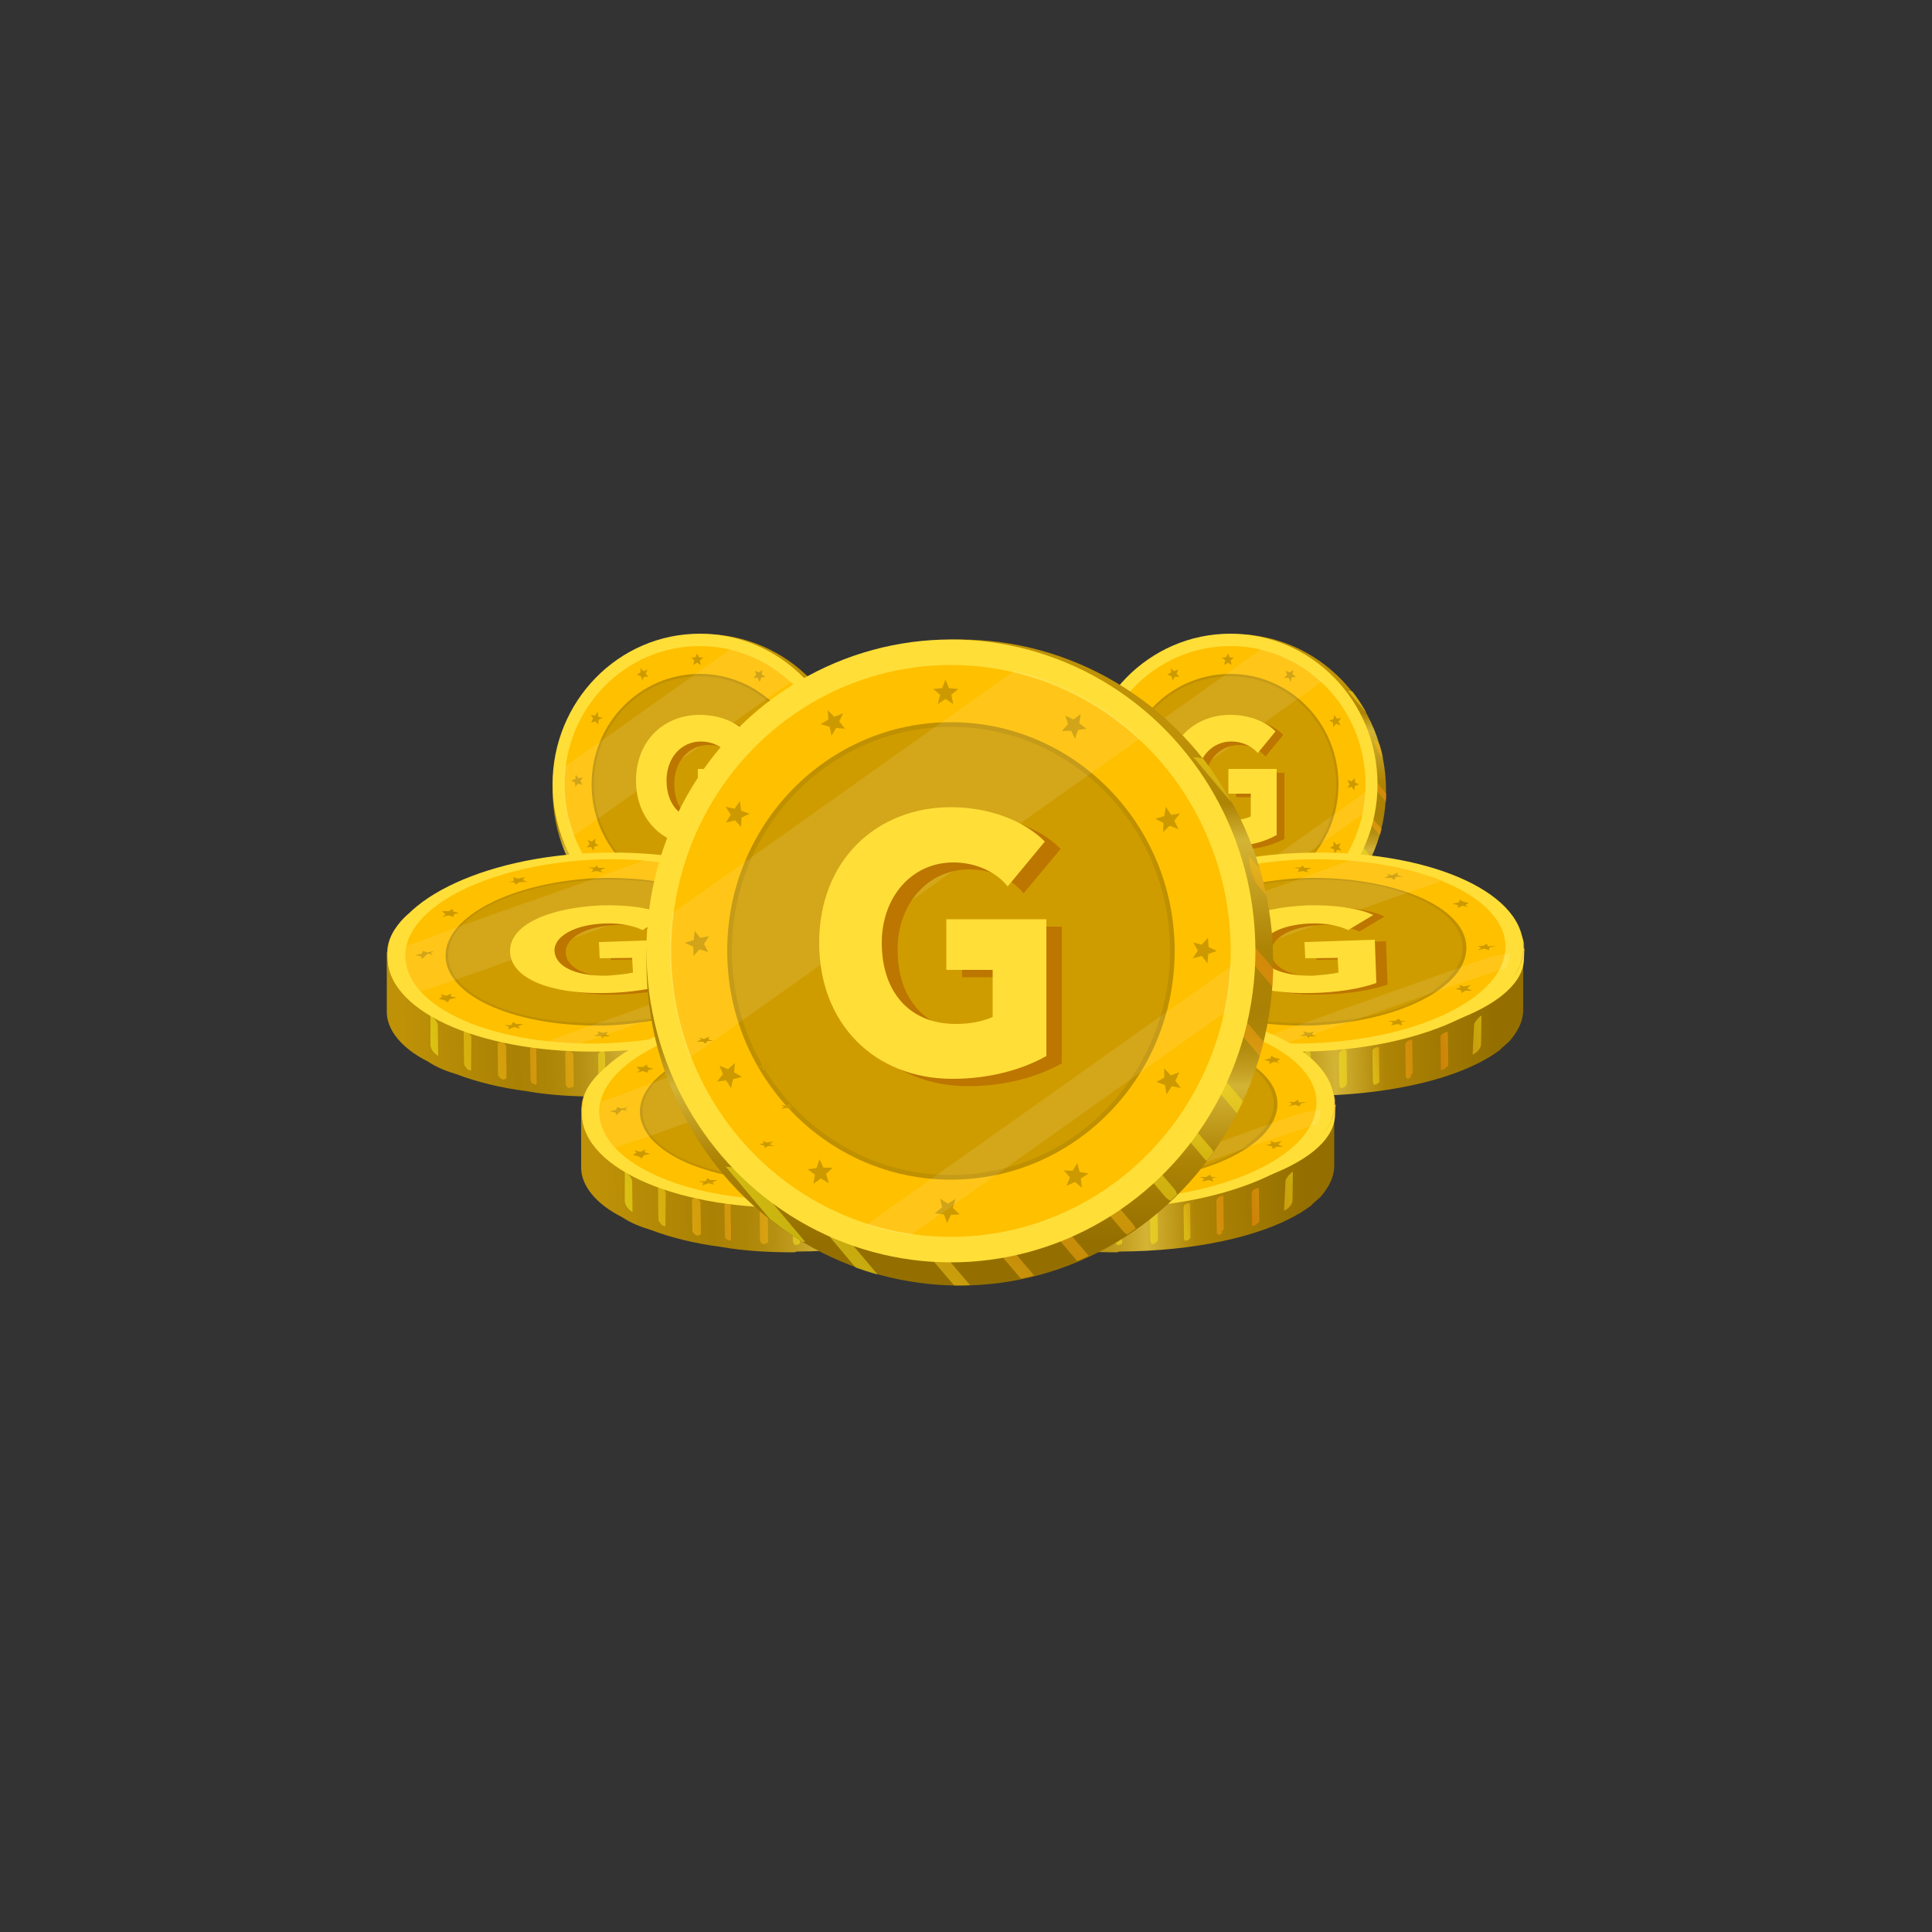 <?xml version="1.0" encoding="utf-8"?>
<!-- Generator: Adobe Illustrator 27.2.0, SVG Export Plug-In . SVG Version: 6.00 Build 0)  -->
<svg version="1.1" id="Layer_1" xmlns="http://www.w3.org/2000/svg" xmlns:xlink="http://www.w3.org/1999/xlink" x="0px" y="0px"
	 viewBox="0 0 500 500" style="enable-background:new 0 0 500 500;" xml:space="preserve">
<rect x="0" y="0" width="500" height="500" fill="#333333" stroke="none"/>
<style type="text/css">
	.st0{fill:url(#SVGID_1_);}
	
		.st1{opacity:0.5;clip-path:url(#SVGID_00000118374033884601554070000001310806276660171917_);fill:url(#SVGID_00000059989401190386210190000007084861002068394163_);enable-background:new    ;}
	.st2{fill:#FFDE38;}
	.st3{fill:#E0A900;}
	.st4{fill:#FFC000;}
	.st5{fill:#BF9000;}
	.st6{fill:#CF9C00;}
	.st7{fill:#CC9A00;}
	.st8{opacity:0.1;fill:#FFFFFF;enable-background:new    ;}
	.st9{fill:#BD7600;}
	.st10{fill-rule:evenodd;clip-rule:evenodd;fill:url(#SVGID_00000181790998657347796720000007930780268984204168_);}
	.st11{fill:#F1B325;}
	.st12{fill:#FCC141;}
	.st13{fill:url(#SVGID_00000022539256478675884940000009666480626989251988_);}
	.st14{fill:#BC5F0C;}
	.st15{fill:url(#SVGID_00000065773411341433476600000009575661468037150619_);}
	.st16{opacity:0.5;fill:url(#SVGID_00000181807280813588665010000002732650778466123190_);enable-background:new    ;}
	.st17{fill-rule:evenodd;clip-rule:evenodd;fill:url(#SVGID_00000183947066488633619360000018253802701729242034_);}
	.st18{fill:url(#SVGID_00000023987278864613434240000006138175433775125906_);}
	.st19{fill:url(#SVGID_00000042006507685611161630000016045121727270173335_);}
	.st20{opacity:0.5;fill:url(#SVGID_00000014609330963897014450000009544048689753465743_);enable-background:new    ;}
	.st21{fill:url(#SVGID_00000123422294741223532780000013345040851232932274_);}
	
		.st22{opacity:0.5;clip-path:url(#SVGID_00000154388800093937402640000002705643402442139810_);fill:url(#SVGID_00000010274411008744234850000001203335185947942543_);enable-background:new    ;}
	.st23{fill-rule:evenodd;clip-rule:evenodd;fill:url(#SVGID_00000055684775955048979390000003145179699068565672_);}
	.st24{fill:url(#SVGID_00000084503730056581414540000002881509874718331294_);}
	.st25{fill:url(#SVGID_00000155121156598110602370000016761523505080772528_);}
	.st26{opacity:0.5;fill:url(#SVGID_00000171698607941583921060000003315219857214392980_);enable-background:new    ;}
	.st27{fill-rule:evenodd;clip-rule:evenodd;fill:url(#SVGID_00000013187865221925560090000015187323292838425249_);}
	.st28{fill:url(#SVGID_00000142869177959492571640000012772470167042037649_);}
	.st29{fill:url(#SVGID_00000100346397779062381400000007866936186108682667_);}
	.st30{opacity:0.5;fill:url(#SVGID_00000000915898907674139270000000154491926778060451_);enable-background:new    ;}
	.st31{fill:url(#SVGID_00000153697651285296640800000005072451146356908729_);}
	
		.st32{opacity:0.5;clip-path:url(#SVGID_00000139264623990547196990000000869404350461245356_);fill:url(#SVGID_00000054977098709409195200000004994384988927200417_);enable-background:new    ;}
</style>
<g>
	
		<linearGradient id="SVGID_1_" gradientUnits="userSpaceOnUse" x1="182.205" y1="325.651" x2="182.205" y2="262.537" gradientTransform="matrix(1 0 0 -1 0 502)">
		<stop  offset="0" style="stop-color:#BE9107"/>
		<stop  offset="0.131" style="stop-color:#AE8405"/>
		<stop  offset="0.204" style="stop-color:#D4B435"/>
		<stop  offset="0.414" style="stop-color:#AE8405"/>
		<stop  offset="0.544" style="stop-color:#AA8104"/>
		<stop  offset="0.587" style="stop-color:#AD8507"/>
		<stop  offset="0.626" style="stop-color:#B69012"/>
		<stop  offset="0.664" style="stop-color:#C5A224"/>
		<stop  offset="0.691" style="stop-color:#D4B435"/>
		<stop  offset="0.834" style="stop-color:#AE8405"/>
		<stop  offset="1" style="stop-color:#946F00"/>
	</linearGradient>
	<ellipse class="st0" cx="182.2" cy="204.5" rx="39.2" ry="40.4"/>
	<g>
		<g>
			<defs>
				<path id="SVGID_00000146461612526283324050000012332344952255661968_" d="M203.9,170.3c19.4,14.6,22.6,40.2,10,57.9
					c-12.3,17.2-37,22.8-55.2,8.5s-22.1-41.5-9.9-59.6C161.1,159.1,185.5,156.4,203.9,170.3z"/>
			</defs>
			<clipPath id="SVGID_00000034053427031952446130000001864784498579899828_">
				<use xlink:href="#SVGID_00000146461612526283324050000012332344952255661968_"  style="overflow:visible;"/>
			</clipPath>
			
				<linearGradient id="SVGID_00000087389202640864166380000009285485630223925917_" gradientUnits="userSpaceOnUse" x1="59.549" y1="16.514" x2="139.254" y2="18.799" gradientTransform="matrix(0.721 -0.693 -0.693 -0.721 136.09 298.904)">
				<stop  offset="0" style="stop-color:#FCF81E"/>
				<stop  offset="0.256" style="stop-color:#FCA913"/>
				<stop  offset="0.42" style="stop-color:#FCB915"/>
				<stop  offset="0.458" style="stop-color:#FCE61B"/>
				<stop  offset="0.637" style="stop-color:#FCE51B"/>
				<stop  offset="0.664" style="stop-color:#FCE11A"/>
				<stop  offset="0.702" style="stop-color:#FCAA13"/>
				<stop  offset="0.859" style="stop-color:#FC8D0E"/>
				<stop  offset="1" style="stop-color:#FCE61B"/>
			</linearGradient>
			
				<path style="opacity:0.5;clip-path:url(#SVGID_00000034053427031952446130000001864784498579899828_);fill:url(#SVGID_00000087389202640864166380000009285485630223925917_);enable-background:new    ;" d="
				M209.2,234.1c-0.2,0.3-0.8,0.1-1.2-0.3l-6.9-8.1c-0.4-0.5-0.4-1.1-0.1-1.3l0,0c0.3-0.3,0.8-0.1,1.2,0.2l6.9,8.1
				C209.5,233.3,209.5,233.9,209.2,234.1L209.2,234.1z M204.1,238.5c-0.3,0.3-0.9,0.1-1.4-0.3l-6.9-8.1c-0.3-0.4-0.4-0.9-0.1-1.1
				l0,0c0.1-0.1,0.3-0.2,0.6-0.1s0.5,0.2,0.7,0.4l6.9,8.1c0.1,0.2,0.2,0.4,0.3,0.7C204.3,238.2,204.2,238.3,204.1,238.5L204.1,238.5
				z M213.9,229.3c0,0-0.1,0.1-0.2,0.1c-0.1,0-0.1,0-0.2,0c-0.1,0-0.2,0-0.3-0.1c-0.1,0-0.2-0.1-0.3-0.2L206,221
				c-0.4-0.6-0.4-1.2-0.1-1.5l0,0l0,0c0.2-0.2,0.7-0.1,1,0.2l6.9,8.1c0.2,0.3,0.3,0.6,0.3,0.9C214.1,229,214,229.2,213.9,229.3
				L213.9,229.3L213.9,229.3z M198.5,242.3L198.5,242.3L198.5,242.3c-0.4,0.3-1.1,0.1-1.6-0.4l-6.9-8.1c-0.3-0.3-0.3-0.7-0.1-0.9
				c0,0,0,0,0.1,0h0c0.3-0.2,1-0.1,1.5,0.4l6.9,8.1c0.1,0.2,0.2,0.4,0.2,0.5C198.7,242.1,198.7,242.2,198.5,242.3L198.5,242.3z
				 M218.1,223.9c-0.1,0.1-0.2,0.1-0.4,0.1c-0.1,0-0.3-0.1-0.5-0.3l-6.9-8.1c-0.4-0.6-0.5-1.3-0.2-1.6v0c0,0,0,0,0.1-0.1
				c0.2-0.2,0.6,0,0.8,0.2l6.9,8.1c0.4,0.6,0.5,1.3,0.2,1.7L218.1,223.9C218.1,223.9,218.1,223.9,218.1,223.9z M192.5,245.4
				c0,0-0.1,0-0.1,0.1l0,0c-0.4,0.2-1.2,0-1.7-0.6l-6.9-8.1c-0.1-0.2-0.3-0.5-0.1-0.7c0,0,0.1,0,0.1-0.1h0c0.5-0.2,1.3,0,1.7,0.5
				l6.9,8.1c0.1,0.1,0.2,0.3,0.2,0.4C192.6,245.3,192.6,245.4,192.5,245.4z M221.8,218c0,0.1-0.1,0.1-0.3,0c-0.1,0-0.2-0.1-0.3-0.2
				l-6.9-8.1c-0.4-0.5-0.6-1.4-0.3-1.9v0c0,0,0-0.1,0.1-0.1c0-0.1,0.1-0.1,0.2,0c0.1,0,0.2,0.1,0.3,0.2l6.9,8.1
				c0.2,0.3,0.4,0.7,0.4,1.1c0,0.3,0,0.6-0.1,0.9L221.8,218C221.8,217.9,221.8,217.9,221.8,218L221.8,218z M183.8,245.5
				c0,0-0.1,0.1-0.2,0.1h0c-0.3,0.1-0.6,0-1-0.1c-0.4-0.1-0.7-0.4-1.1-0.7l-6.9-8.1c-0.2-0.2-0.1-0.3-0.1-0.3c0.1,0,0.2-0.1,0.3-0.1
				h0c0.6-0.1,1.6,0.2,2,0.7l6.9,8.1C183.8,245.3,183.9,245.4,183.8,245.5L183.8,245.5z M224.7,211.2c0,0-0.1,0.1-0.3-0.2l-6.9-8.1
				c-0.4-0.5-0.7-1.6-0.4-2.2v0c0-0.1,0.1-0.2,0.1-0.3l0,0c0.1,0,0.1,0.1,0.2,0.2l6.9,8.1c0.2,0.4,0.4,0.8,0.5,1.3
				c0.1,0.4,0.1,0.8,0,1.1v0C224.8,211,224.7,211.1,224.7,211.2z M173.7,245.6c-0.1,0-0.2,0-0.2,0h0c-1-0.2-2.2-0.8-3.2-1.7
				l-6.5-7.7l0.3,0h0c0.9,0,1.9,0.5,2.9,1.4L173.7,245.6L173.7,245.6z M162.9,239.4c-0.1,0-0.2,0-0.2,0h0c-1-0.2-2.2-0.8-3.2-1.7
				l-6.5-7.7l0.3,0h0c0.9,0,1.9,0.5,2.9,1.4L162.9,239.4L162.9,239.4z M221.4,188.2c-0.1,0-0.2,0-0.2,0h0c-1-0.2-2.2-0.8-3.2-1.7
				l-6.5-7.7l0.3,0h0c0.9,0,1.9,0.5,2.9,1.4L221.4,188.2L221.4,188.2z M219.4,194.7c-0.6-1.1-1-2.2-1-3.2v0v-0.3l6.5,7.6
				c0.8,1.2,1.3,2.5,1.3,3.6v0c0,0.1,0,0.2,0,0.2L219.4,194.7L219.4,194.7z"/>
		</g>
	</g>
	<g>
		<g id="OBJECTS_00000127031631134503530740000017709461227369249429_">
			<g>
				<g>
					<g>
						<ellipse class="st2" cx="181.1" cy="203" rx="38.1" ry="39"/>
						<g>
							<path class="st3" d="M181.1,170.1c17.8,0,32.2,14.7,32.2,33s-14.4,33-32.2,33s-32.2-14.7-32.2-33S163.3,170.1,181.1,170.1
								 M181.1,169.7c-17.9,0-32.5,14.9-32.5,33.2s14.6,33.2,32.5,33.2s32.5-14.9,32.5-33.2S199,169.7,181.1,169.7L181.1,169.7z"/>
						</g>
						<ellipse class="st4" cx="181.1" cy="203" rx="35" ry="35.8"/>
						<g>
							<ellipse class="st5" cx="181.1" cy="203" rx="28" ry="28.6"/>
						</g>
						<ellipse class="st6" cx="181.1" cy="203" rx="27.4" ry="28"/>
						<g>
							<polygon class="st7" points="180.4,169.1 180.9,170.1 182,170.2 181.1,170.9 181.4,172.1 180.4,171.5 179.4,172.1 
								179.7,170.9 178.9,170.2 180,170.1 							"/>
							<polygon class="st7" points="197.3,173.4 197.1,174.5 198.1,175.2 197,175.3 196.6,176.5 196.1,175.4 195,175.5 195.7,174.6 
								195.4,173.6 196.4,174 							"/>
							<polygon class="st7" points="209.8,185.8 209,186.7 209.6,187.8 208.5,187.3 207.6,188.2 207.7,187 206.7,186.5 207.8,186.1 
								208,185 208.7,186 							"/>
							<polygon class="st7" points="214.4,203 213.3,203.4 213.2,204.6 212.5,203.6 211.4,203.9 212,203 211.4,201.9 212.5,202.2 
								213.2,201.4 213.3,202.5 							"/>
							<polygon class="st7" points="209.9,220.2 208.7,219.9 208.1,220.9 207.9,219.8 206.8,219.4 207.8,218.9 207.8,217.7 
								208.6,218.6 209.7,218.2 209.2,219.2 							"/>
							<polygon class="st7" points="197.5,232.6 196.6,231.9 195.5,232.4 196,231.3 195.2,230.5 196.3,230.5 196.9,229.5 
								197.2,230.7 198.3,230.9 197.3,231.5 							"/>
							<polygon class="st7" points="180.6,237 180.2,236 179.1,235.8 180,235.1 179.7,234 180.7,234.6 181.7,234 181.3,235.2 
								182.2,236 181.1,236 							"/>
							<polygon class="st7" points="163.9,232.2 164.1,231 163.2,230.3 164.3,230.2 164.7,229.1 165.1,230.1 166.3,230.1 
								165.5,230.9 165.8,232.1 164.8,231.5 							"/>
							<polygon class="st7" points="151.8,219.3 152.6,218.4 152.1,217.4 153.2,217.8 154.1,217 154,218.2 154.9,218.8 153.8,219.1 
								153.6,220.2 153,219.2 							"/>
							<polygon class="st7" points="147.8,202 148.9,201.6 149,200.5 149.7,201.4 150.8,201.2 150.2,202.1 150.7,203.1 149.6,202.8 
								148.9,203.6 148.8,202.5 							"/>
							<polygon class="st7" points="152.9,185 154,185.2 154.7,184.2 154.8,185.5 155.9,185.8 154.9,186.3 154.8,187.5 154.1,186.7 
								153,187 153.5,185.9 							"/>
							<polygon class="st7" points="165.7,172.9 166.5,173.7 167.6,173.3 167.1,174.3 167.8,175.2 166.7,175.1 166.2,176.1 
								165.9,175 164.8,174.6 165.8,174 							"/>
						</g>
					</g>
					<path class="st6" d="M203.5,219.1l-15.5,11C194.3,228.4,199.9,224.5,203.5,219.1z"/>
					<path class="st8" d="M213,207.2l-5.8,4.1l-27.8,19.7l-5.8,4.1l-3.2,2.3c1.8,0.6,3.6,1,5.5,1.3l3.9-2.7l8.1-5.8l15.5-11l8.2-5.8
						l3.8-2.7c0.4-1.9,0.7-3.8,0.7-5.8L213,207.2z"/>
					<path class="st8" d="M189,168l-3.5,2.5l-6.6,4.7l-22.7,16.1l-6.6,4.6l-3.5,2.5c-0.2,1.5-0.3,3.1-0.3,4.7
						c0,4.7,0.9,9.2,2.5,13.3l2.6-1.8l4.1-2.9l43.1-30.6l4.1-2.9l2.6-1.8C200.4,172.3,195,169.3,189,168z"/>
				</g>
			</g>
		</g>
		<g id="DESIGNED_BY_FREEPIK_00000041982269792966014250000004145669859301604484_">
			<g>
				<g>
					<path class="st9" d="M183.3,219.9c-9.7,0-16.7-6.9-16.7-17c0-10.3,7.2-17,16.5-17c4.8,0,9.2,1.7,11.7,4.3l-4.6,5.6
						c-1.4-1.7-3.9-3-6.8-3c-5.2,0-8.9,4.3-8.9,10.1c0,5.9,3.3,10.2,9.3,10.2c1.7,0,3.3-0.3,4.6-0.9v-5.9h-5.8V200H195v17.1
						C192,218.7,188,219.9,183.3,219.9z"/>
				</g>
				<g>
					<path class="st2" d="M181.3,219c-9.7,0-16.7-6.9-16.7-17c0-10.3,7.2-17,16.5-17c4.8,0,9.2,1.7,11.7,4.3l-4.6,5.6
						c-1.4-1.7-3.9-3-6.8-3c-5.2,0-8.9,4.3-8.9,10.1c0,5.9,3.3,10.2,9.3,10.2c1.7,0,3.3-0.3,4.6-0.9v-5.9h-5.8V199H193v17.1
						C190,217.8,185.9,219,181.3,219z"/>
				</g>
			</g>
		</g>
	</g>
</g>
<g>
	
		<linearGradient id="SVGID_00000142159755740823682730000007604876593217523095_" gradientUnits="userSpaceOnUse" x1="222.438" y1="1085.754" x2="322.247" y2="1086.063" gradientTransform="matrix(1 -3.064268e-02 3.064268e-02 1 -151.462 -812.687)">
		<stop  offset="0" style="stop-color:#BE9107"/>
		<stop  offset="0.293" style="stop-color:#AA8104"/>
		<stop  offset="0.379" style="stop-color:#AD8507"/>
		<stop  offset="0.457" style="stop-color:#B69012"/>
		<stop  offset="0.531" style="stop-color:#C5A224"/>
		<stop  offset="0.584" style="stop-color:#D4B435"/>
		<stop  offset="0.713" style="stop-color:#AE8405"/>
		<stop  offset="1" style="stop-color:#946F00"/>
	</linearGradient>
	<path style="fill-rule:evenodd;clip-rule:evenodd;fill:url(#SVGID_00000142159755740823682730000007604876593217523095_);" d="
		M211.5,246.1l0,15.5c-0.1,2.8-1.3,5.2-3.5,7.8l0,0c-0.9,0.9-1.8,1.5-2.6,2.4c-0.9,0.6-2.1,1.5-3.4,2.2c-10,5.8-26.8,9.5-46.1,9.6
		l-0.3,0.1l-0.3,0.1c-6.3,0-12.8-0.3-19-1.4c-6.9-0.9-12.9-2.4-18.2-4.4c-2.6-0.8-5-1.7-7.4-3.3c-6.8-3.4-10.6-8.2-10.6-12.8l0-15.5
		l4.3,0.1L211.5,246.1z"/>
	<path class="st2" d="M100.5,245.9l-0.1,2.5c-0.1,12,25,21.9,55.6,21.7c30.6-0.2,55.6-10,55.7-22l0.1-2.5L100.5,245.9z"/>
	<path class="st11" d="M211.5,246.1c0.1-12-25-21.9-55.6-21.7c-30.6,0.2-55.6,10-55.7,22c-0.1,12,25,21.9,55.6,21.7
		C186.8,267.8,211.8,258,211.5,246.1z"/>
	<path class="st12" d="M100.5,245.9c0.2,0.7,0,1.4,0,1.8c25.6,7.3,69.4,10.9,110.3,1.7c0.4-1.2,0.9-2.3,0.9-3.7
		c-0.1-3.5-1.8-6.6-4.8-8.8c-29.1,5.5-70.5,5.9-100-1.2C103.3,237.9,101,241.9,100.5,245.9L100.5,245.9z"/>
	
		<linearGradient id="SVGID_00000174599220958433468470000015717125672671623857_" gradientUnits="userSpaceOnUse" x1="219.201" y1="1077.826" x2="329.4" y2="1080.981" gradientTransform="matrix(1 -3.064268e-02 3.064268e-02 1 -151.462 -812.687)">
		<stop  offset="0" style="stop-color:#FCF81E"/>
		<stop  offset="0.256" style="stop-color:#FCA913"/>
		<stop  offset="0.42" style="stop-color:#FCB915"/>
		<stop  offset="0.458" style="stop-color:#FCE61B"/>
		<stop  offset="0.637" style="stop-color:#FCE51B"/>
		<stop  offset="0.664" style="stop-color:#FCE11A"/>
		<stop  offset="0.702" style="stop-color:#FCAA13"/>
		<stop  offset="0.859" style="stop-color:#FC8D0E"/>
		<stop  offset="1" style="stop-color:#FCE61B"/>
	</linearGradient>
	<path style="fill:url(#SVGID_00000174599220958433468470000015717125672671623857_);" d="M100.6,248c2.5,11.1,26.3,19.8,55.5,19.6
		c27.4-0.2,50.4-7.8,54.8-18.3C170,258.9,126.2,255.3,100.6,248L100.6,248z"/>
	<path class="st2" d="M100.5,245.9l0.1,0.3c0.9-11.8,25.2-21.2,55.5-21.2c30.3-0.1,54.9,9.2,55.8,21l-0.1-0.3
		c0.1-12-25-21.9-55.6-21.7C125.2,224.2,100.3,234,100.5,245.9L100.5,245.9z"/>
	<path class="st14" d="M116.7,252.2c6.8,5.2,21.5,7.9,39.4,7.7c16.5-0.2,29.3-2.7,36.9-6.9c2.8-1.7,5.1-4,6.9-6.8
		c-3.1,6.7-22.7,11.8-45,11.5c-35.8-0.8-42.9-10.8-42.7-11.2C113.1,248.7,115,250.8,116.7,252.2L116.7,252.2z"/>
	<path class="st14" d="M111.8,244.4c0.1,0.3,0.2,1,0.3,1.3c1.9-7.1,21-11.7,44.2-11.7s42.3,4.6,44.2,11.6c0.3-0.4,0.2-0.7,0-1.4
		c0-7.8-20-13.8-44.3-13.7C131.6,230.5,111.6,237.1,111.8,244.4L111.8,244.4z"/>
	
		<linearGradient id="SVGID_00000128482773486199854210000015444594714080400772_" gradientUnits="userSpaceOnUse" x1="289.174" y1="1050.024" x2="266.607" y2="1077.391" gradientTransform="matrix(1 -3.064268e-02 3.064268e-02 1 -151.462 -812.687)">
		<stop  offset="8.000000e-03" style="stop-color:#FCA913"/>
		<stop  offset="0.347" style="stop-color:#FCB915"/>
		<stop  offset="0.458" style="stop-color:#FCE61B"/>
		<stop  offset="0.637" style="stop-color:#FCE51B"/>
		<stop  offset="0.664" style="stop-color:#FCE11A"/>
		<stop  offset="0.702" style="stop-color:#FCAA13"/>
		<stop  offset="0.859" style="stop-color:#FC8D0E"/>
		<stop  offset="1" style="stop-color:#FCE61B"/>
	</linearGradient>
	<path style="fill:url(#SVGID_00000128482773486199854210000015444594714080400772_);" d="M111.8,245.9c2.3,6.9,21.1,12.5,44.1,12.7
		c23.3,0.1,42.1-5.6,44-12.7c-2.3-6.9-20.9-11.5-44.2-11.6C132.8,234.1,114,238.7,111.8,245.9L111.8,245.9z"/>
	
		<linearGradient id="SVGID_00000148654790543557554190000017207603474134666381_" gradientUnits="userSpaceOnUse" x1="130.876" y1="283.119" x2="220.106" y2="285.677" gradientTransform="matrix(0.976 -0.219 0.219 0.976 -76.933 29.954)">
		<stop  offset="0" style="stop-color:#FCF81E"/>
		<stop  offset="0.256" style="stop-color:#FCA913"/>
		<stop  offset="0.42" style="stop-color:#FCB915"/>
		<stop  offset="0.458" style="stop-color:#FCE61B"/>
		<stop  offset="0.637" style="stop-color:#FCE51B"/>
		<stop  offset="0.664" style="stop-color:#FCE11A"/>
		<stop  offset="0.702" style="stop-color:#FCAA13"/>
		<stop  offset="0.859" style="stop-color:#FC8D0E"/>
		<stop  offset="1" style="stop-color:#FCE61B"/>
	</linearGradient>
	<path style="opacity:0.5;fill:url(#SVGID_00000148654790543557554190000017207603474134666381_);enable-background:new    ;" d="
		M155.8,281.8c-0.3,0.1-0.7-0.2-0.9-0.9l-0.1-8.1c0.3-0.4,0.5-0.8,0.9-0.9l0,0c0.7-0.2,0.8,0.5,0.9,0.9l0.1,8.1
		C156.8,281.6,156.5,281.7,155.8,281.8L155.8,281.8z M147.3,281.6c-0.3,0.1-0.8-0.5-0.9-0.9l-0.1-8.1c-0.1-0.3,0.2-0.7,0.9-0.6l0,0
		c0.3-0.1,0.4,0.3,0.7,0.2c0.1,0.3,0.4,0.3,0.5,0.6l0.1,8.1c0.1,0.3-0.3,0.4-0.3,0.4C147.6,281.5,147.6,281.5,147.3,281.6
		L147.3,281.6z M164.5,281.6C164.5,281.6,164.2,281.7,164.5,281.6c-0.3,0.1-0.4-0.3-0.4-0.3s0,0-0.1-0.3l-0.1-0.3l-0.1-8.1
		c0.3-0.4,0.5-0.8,1.2-1l0,0l0,0c0.3-0.1,0.7,0.2,0.8,0.5l0.1,8.1c0.1,0.3-0.3,0.4-0.2,0.7C165.2,281.5,164.9,281.5,164.5,281.6
		L164.5,281.6L164.5,281.6z M138.6,280.7L138.6,280.7L138.6,280.7c-0.7-0.2-1.2-0.4-1.3-1.1l-0.1-8.1c-0.1-0.3,0.3-0.4,0.6-0.5l0,0
		l0,0c0.7-0.2,1.2,0.4,1,1.2l0.1,8.1C138.9,280.3,139,280.6,138.6,280.7C139,280.6,139,280.6,138.6,280.7L138.6,280.7z M173.2,280.7
		c0,0-0.3,0.1-0.4-0.3c-0.1-0.3-0.1-0.3-0.1-0.3l-0.1-8.1c0.2-0.7,0.5-0.8,1.2-1l0,0l0,0c0.3-0.1,0.7,0.2,0.5,0.6l0.1,8.1
		C174.4,280.1,173.8,280.6,173.2,280.7L173.2,280.7L173.2,280.7z M130.2,279.4L130.2,279.4L130.2,279.4c-0.7-0.2-1.2-0.8-1.3-1.1
		l-0.1-8.1c-0.1-0.3,0.3-0.4,0.6-0.5c0,0,0,0,0.3-0.1l0,0c0.7,0.2,1.2,0.8,1.3,1.1l0.1,8.1c0,0,0.1,0.3-0.3,0.4
		C130.6,279.4,130.2,279.4,130.2,279.4z M181.6,279.2C181.6,279.2,181.3,279.3,181.6,279.2c-0.4-0.3-0.4-0.3-0.5-0.6l-0.1-8.1
		c-0.1-0.3,0.4-1.2,1.1-1.3l0,0c0,0,0,0,0.3-0.1l0.3-0.1l0.1,0.3l0.1,8.1c0.1,0.3-0.2,0.7-0.5,0.8C182.6,279,182.3,279,181.6,279.2
		L181.6,279.2C182,279.1,181.6,279.2,181.6,279.2L181.6,279.2z M121.9,277.1C121.6,277.1,121.6,277.1,121.9,277.1L121.9,277.1
		c-0.7-0.2-1.2-0.4-1.2-0.8c-0.4-0.3-0.5-0.6-0.6-0.9l-0.1-8.1c-0.1-0.3-0.1-0.3,0.3-0.4l0.3-0.1l0,0c0.7,0.2,1.3,1.1,1.4,1.5
		L121.9,277.1L121.9,277.1L121.9,277.1z M190.3,276.9C190.3,276.9,189.9,277,190.3,276.9l-0.1-8.4c-0.2-0.7,0.8-1.2,1.5-1.4l0,0
		l0.3-0.1l0,0c0,0,0,0,0.1,0.3l0.1,8.1c0.1,0.3-0.2,0.7-0.5,0.8c-0.3,0.4-0.6,0.5-0.9,0.6L190.3,276.9L190.3,276.9z M113.4,273.3
		C113.3,273,113.3,273,113.4,273.3L113.4,273.3c-1.2-0.8-1.8-1.7-2-2.7l0-7.8l0.4,0.3l0,0c0.8,0.5,1.4,1.5,1.5,2.1L113.4,273.3
		L113.4,273.3z M198.9,265.1c0.2-0.7,1-1.6,1.6-2.1l0,0l0.3-0.1l-0.1,7.4c-0.1,1.1-1,2-1.9,2.5l0,0c0,0,0,0-0.3,0.1L198.9,265.1
		L198.9,265.1z"/>
	<path class="st2" d="M156.8,272.1c30.8-0.9,55.1-13.4,54.8-27.4c-0.4-14.4-25.7-24.9-56.5-24c-30.5,0.8-55.2,13.1-54.8,27.4
		C100.7,262.4,126,273,156.8,272.1z"/>
	<path class="st3" d="M155.3,224.5c25.9-0.9,47.3,8.4,47.5,20.4c0.3,12.3-20.3,22.5-46.2,23.4c-25.9,0.9-47.3-8.4-47.5-20.4
		C108.4,235.7,129.4,225.4,155.3,224.5z M155.2,224.2c-26.2,0.9-47.2,11.3-46.5,23.5c0.3,12.3,22.1,21.5,48,20.6
		c26.2-0.9,47.2-11.3,46.5-23.5C202.9,232.8,181.5,223.5,155.2,224.2z"/>
	<path class="st4" d="M156.7,270c28-1,50.8-12.1,50.3-25.4c-0.4-12.9-23.5-22.9-51.8-22.2c-28,1-50.8,12.1-50.3,25.4
		C105.3,261.1,128.7,271,156.7,270z"/>
	<path class="st5" d="M156.7,265.4c22.4-0.8,40.4-9.8,40.2-20.3c-0.2-10.5-18.9-18.3-41.4-17.9c-22.4,0.8-40.4,9.8-40.2,20.3
		C115.6,258.1,133.9,265.9,156.7,265.4z"/>
	<path class="st6" d="M156.5,264.7c22-0.7,39.8-9.6,39.3-19.7c-0.2-10.2-18.5-18.1-40.5-17.3c-22,0.7-39.8,9.6-39.3,19.7
		C116.2,257.9,134.5,265.4,156.5,264.7z"/>
	<path class="st7" d="M154.4,224l0.5,0.6l1.8,0l-1.3,0.6l0.5,0.6l-1.5-0.4l-1.3,0.3l0.5-0.8l-1.5-0.4l1.8,0L154.4,224z"/>
	<path class="st7" d="M179.2,225.8l-0.2,0.7l1.5,0.4l-1.8,0l-0.5,0.8l-0.8-0.5l-1.8,0l1.3-0.6l-0.8-0.5l1.5,0.4L179.2,225.8z"/>
	<path class="st7" d="M197.5,233.7l-0.9,0.6l0.8,0.5l-1.5-0.4l-1.3,0.6l0.2-0.7l-1.5-0.4l1.7-0.4l0.2-0.7l0.8,0.5L197.5,233.7z"/>
	<path class="st7" d="M204.6,244.8l-1.7,0.4l-0.2,0.7l-1.2-0.4l-1.7,0.4l0.9-0.6l-0.8-0.5l1.4,0l0.9-0.6l0.2,0.7L204.6,244.8z"/>
	<path class="st7" d="M198.4,256.4l-1.8,0l-0.9,0.6l-0.2-0.7L194,256l1.3-0.3l-0.2-0.7l1.2,0.4l1.7-0.4l-0.9,0.9L198.4,256.4z"/>
	<path class="st7" d="M180.3,265.4l-1.2-0.4l-1.7,0.4l0.5-0.8l-1.2-0.4l1.8,0l0.9-0.6l0.5,0.6l1.4,0l-1.3,0.3L180.3,265.4z"/>
	<path class="st7" d="M156,268.7l-0.5-0.6l-1.8,0l1.3-0.6l-0.5-0.6l1.5,0.4l1.3-0.3l-0.5,0.8l1.2,0.4l-1.8,0L156,268.7z"/>
	<path class="st7" d="M131.5,266.4l0.2-0.7l-1.2-0.4l1.8,0l0.5-0.8l0.8,0.5l1.8,0l-1.3,0.6l0.5,0.6l-1.5-0.4L131.5,266.4z"/>
	<path class="st7" d="M113.6,258.5l0.9-0.6l-0.5-0.6l1.5,0.4l1.3-0.6l-0.2,0.7l1.5,0.4l-1.7,0.4l-0.5,0.8l-0.8-0.5L113.6,258.5z"/>
	<path class="st7" d="M107.5,247.2l1.7-0.4l0.2-0.7l1.2,0.4l1.7-0.4l-0.9,0.6l0.8,0.5l-1.5-0.4l-1.5,1.4l-0.2-0.7L107.5,247.2z"/>
	<path class="st7" d="M114.4,235.8l1.8,0l0.9-0.6l0.2,0.7l1.5,0.4l-1.3,0.3l-0.2,0.7l-1.2-0.4l-1.7,0.4l0.9-0.6L114.4,235.8z"/>
	<path class="st7" d="M132.9,227l1.2,0.4l1.7-0.4l-0.5,0.8l1.2,0.4l-2.1,0.1l-0.9,0.6l-0.5-0.6l-1.4,0l1.3-0.3L132.9,227z"/>
	<path class="st6" d="M189.1,256l-22.5,7.9C175.8,262.5,183.6,259.7,189.1,256z"/>
	<path class="st8" d="M202.7,247.7l-8.2,2.9l-40.1,14.3l-8.2,2.9l-4.5,1.7c2.6,0.5,5.4,0.5,8.2,0.6l5.6-1.9l11.8-4l22.5-7.9l11.8-4
		l5.6-1.9c0.4-1.2,0.8-2.6,0.9-3.7L202.7,247.7z"/>
	<path class="st8" d="M166.8,222.6l-4.9,1.8l-9.8,3.6l-32.6,11.5l-9.4,3.5l-4.9,1.8c-0.1,1.1-0.2,2.2-0.3,3.2c0,3.2,1.4,6,4,8.6
		l3.6-1.2l5.9-2l62.4-22.1l5.9-2l3.6-1.2C183.6,225.2,175.5,223.5,166.8,222.6z"/>
	<path class="st9" d="M159.5,257.4c-14,0.3-24.4-3.7-24.6-10.7c-0.2-7,10.1-11.4,23.7-12c7-0.2,13.6,0.8,17.1,2.5l-6.5,3.9
		c-2-1-5.7-1.9-9.9-1.7c-7.7,0.3-13,3.3-12.9,7.1s5,6.6,13.8,6.4c2.4-0.2,4.8-0.4,6.5-0.8l-0.2-3.8l-8.4,0.1l-0.2-4.2l18.2-0.6
		l0.4,11.2C172.3,256.3,166.5,257.2,159.5,257.4z"/>
	<path class="st2" d="M156.6,257c-14,0.3-24.4-3.7-24.6-10.7c-0.2-7,10.1-11.4,23.7-12c7-0.2,13.6,0.8,17.1,2.5l-6.5,3.9
		c-2-1-5.7-1.9-9.9-1.7c-7.7,0.3-13,3.3-12.9,7.1c0.2,3.8,5,6.6,13.8,6.4c2.4-0.2,4.8-0.4,6.5-0.8l-0.2-3.8l-8.4,0.1l-0.2-4.2
		l18.2-0.6l0.4,11.2C169.3,255.9,163.2,256.9,156.6,257z"/>
</g>
<g>
	
		<linearGradient id="SVGID_00000177447394208468018060000011157733724314147998_" gradientUnits="userSpaceOnUse" x1="271.468" y1="1127.662" x2="371.277" y2="1127.972" gradientTransform="matrix(1 -3.064268e-02 3.064268e-02 1 -151.462 -812.687)">
		<stop  offset="0" style="stop-color:#BE9107"/>
		<stop  offset="0.293" style="stop-color:#AA8104"/>
		<stop  offset="0.379" style="stop-color:#AD8507"/>
		<stop  offset="0.457" style="stop-color:#B69012"/>
		<stop  offset="0.531" style="stop-color:#C5A224"/>
		<stop  offset="0.584" style="stop-color:#D4B435"/>
		<stop  offset="0.713" style="stop-color:#AE8405"/>
		<stop  offset="1" style="stop-color:#946F00"/>
	</linearGradient>
	<path style="fill-rule:evenodd;clip-rule:evenodd;fill:url(#SVGID_00000177447394208468018060000011157733724314147998_);" d="
		M261.8,286.4l0,15.5c-0.1,2.8-1.3,5.2-3.5,7.8l0,0c-0.9,0.9-1.8,1.5-2.6,2.4c-0.9,0.6-2.1,1.5-3.4,2.2c-10,5.8-26.8,9.5-46.1,9.6
		l-0.3,0.1l-0.3,0.1c-6.3,0-12.8-0.3-19-1.4c-6.9-0.9-12.9-2.4-18.2-4.4c-2.6-0.8-5-1.7-7.4-3.3c-6.8-3.4-10.6-8.2-10.6-12.8l0-15.5
		l4.3,0.1L261.8,286.4z"/>
	<path class="st2" d="M150.8,286.3l-0.1,2.5c-0.1,12,25,21.9,55.6,21.7c30.6-0.2,55.6-10,55.7-22l0.1-2.5L150.8,286.3z"/>
	<path class="st11" d="M261.8,286.4c0.1-12-25-21.9-55.6-21.7c-30.6,0.2-55.6,10-55.7,22c-0.1,12,25,21.9,55.6,21.7
		C237.1,308.2,262,298.4,261.8,286.4z"/>
	<path class="st12" d="M150.8,286.3c0.2,0.7,0,1.4,0,1.8c25.6,7.3,69.4,10.9,110.3,1.7c0.4-1.2,0.9-2.3,0.9-3.7
		c-0.1-3.5-1.8-6.6-4.8-8.8c-29.1,5.5-70.5,5.9-100-1.2C153.6,278.3,151.3,282.3,150.8,286.3L150.8,286.3z"/>
	
		<linearGradient id="SVGID_00000101074198050835327770000012382759096988774039_" gradientUnits="userSpaceOnUse" x1="268.231" y1="1119.735" x2="378.431" y2="1122.89" gradientTransform="matrix(1 -3.064268e-02 3.064268e-02 1 -151.462 -812.687)">
		<stop  offset="0" style="stop-color:#FCF81E"/>
		<stop  offset="0.256" style="stop-color:#FCA913"/>
		<stop  offset="0.42" style="stop-color:#FCB915"/>
		<stop  offset="0.458" style="stop-color:#FCE61B"/>
		<stop  offset="0.637" style="stop-color:#FCE51B"/>
		<stop  offset="0.664" style="stop-color:#FCE11A"/>
		<stop  offset="0.702" style="stop-color:#FCAA13"/>
		<stop  offset="0.859" style="stop-color:#FC8D0E"/>
		<stop  offset="1" style="stop-color:#FCE61B"/>
	</linearGradient>
	<path style="fill:url(#SVGID_00000101074198050835327770000012382759096988774039_);" d="M150.9,288.4
		c2.5,11.1,26.3,19.8,55.5,19.6c27.4-0.2,50.4-7.8,54.8-18.3C220.3,299.3,176.5,295.7,150.9,288.4L150.9,288.4z"/>
	<path class="st2" d="M150.8,286.3l0.1,0.3c0.9-11.8,25.2-21.2,55.5-21.2c30.3-0.1,54.9,9.2,55.8,21l-0.1-0.3
		c0.1-12-25-21.9-55.6-21.7C175.5,264.6,150.6,274.4,150.8,286.3L150.8,286.3z"/>
	<path class="st14" d="M167,292.5c6.8,5.2,21.5,7.9,39.4,7.7c16.5-0.2,29.3-2.7,36.9-6.9c2.8-1.7,5.1-4,6.9-6.8
		c-3.1,6.7-22.7,11.8-45,11.5c-35.8-0.8-42.9-10.8-42.7-11.2C163.4,289.1,165.3,291.2,167,292.5L167,292.5z"/>
	<path class="st14" d="M162.1,284.8c0.1,0.3,0.2,1,0.3,1.3c1.9-7.1,21-11.7,44.2-11.7s42.3,4.6,44.2,11.6c0.3-0.4,0.2-0.7,0-1.4
		c0-7.8-20-13.8-44.3-13.7C181.9,270.9,161.9,277.5,162.1,284.8L162.1,284.8z"/>
	
		<linearGradient id="SVGID_00000131331768226086623920000002428789036852286140_" gradientUnits="userSpaceOnUse" x1="338.204" y1="1091.933" x2="315.637" y2="1119.3" gradientTransform="matrix(1 -3.064268e-02 3.064268e-02 1 -151.462 -812.687)">
		<stop  offset="8.000000e-03" style="stop-color:#FCA913"/>
		<stop  offset="0.347" style="stop-color:#FCB915"/>
		<stop  offset="0.458" style="stop-color:#FCE61B"/>
		<stop  offset="0.637" style="stop-color:#FCE51B"/>
		<stop  offset="0.664" style="stop-color:#FCE11A"/>
		<stop  offset="0.702" style="stop-color:#FCAA13"/>
		<stop  offset="0.859" style="stop-color:#FC8D0E"/>
		<stop  offset="1" style="stop-color:#FCE61B"/>
	</linearGradient>
	<path style="fill:url(#SVGID_00000131331768226086623920000002428789036852286140_);" d="M162.1,286.2c2.3,6.9,21.1,12.5,44.1,12.7
		c23.3,0.1,42.1-5.6,44-12.7c-2.3-6.9-20.9-11.5-44.2-11.6C183,274.5,164.3,279,162.1,286.2L162.1,286.2z"/>
	
		<linearGradient id="SVGID_00000180353049284369400370000005474009110321164416_" gradientUnits="userSpaceOnUse" x1="171.115" y1="333.525" x2="260.346" y2="336.083" gradientTransform="matrix(0.976 -0.219 0.219 0.976 -76.933 29.954)">
		<stop  offset="0" style="stop-color:#FCF81E"/>
		<stop  offset="0.256" style="stop-color:#FCA913"/>
		<stop  offset="0.42" style="stop-color:#FCB915"/>
		<stop  offset="0.458" style="stop-color:#FCE61B"/>
		<stop  offset="0.637" style="stop-color:#FCE51B"/>
		<stop  offset="0.664" style="stop-color:#FCE11A"/>
		<stop  offset="0.702" style="stop-color:#FCAA13"/>
		<stop  offset="0.859" style="stop-color:#FC8D0E"/>
		<stop  offset="1" style="stop-color:#FCE61B"/>
	</linearGradient>
	<path style="opacity:0.5;fill:url(#SVGID_00000180353049284369400370000005474009110321164416_);enable-background:new    ;" d="
		M206.1,322.2c-0.3,0.1-0.7-0.2-0.9-0.9l-0.1-8.1c0.3-0.4,0.5-0.8,0.9-0.9l0,0c0.7-0.2,0.8,0.5,0.9,0.9l0.1,8.1
		C207.1,322,206.7,322,206.1,322.2L206.1,322.2z M197.6,322c-0.3,0.1-0.8-0.5-0.9-0.9l-0.1-8.1c-0.1-0.3,0.2-0.7,0.9-0.6l0,0
		c0.3-0.1,0.4,0.3,0.7,0.2c0.1,0.3,0.4,0.3,0.5,0.6l0.1,8.1c0.1,0.3-0.3,0.4-0.3,0.4C197.9,321.9,197.9,321.9,197.6,322L197.6,322z
		 M214.8,322C214.8,322,214.5,322.1,214.8,322c-0.3,0.1-0.4-0.3-0.4-0.3s0,0-0.1-0.3l-0.1-0.3l-0.1-8.1c0.3-0.4,0.5-0.8,1.2-1l0,0
		l0,0c0.3-0.1,0.7,0.2,0.8,0.5l0.1,8.1c0.1,0.3-0.3,0.4-0.2,0.7C215.5,321.8,215.2,321.9,214.8,322L214.8,322L214.8,322z
		 M188.9,321.1L188.9,321.1L188.9,321.1c-0.7-0.2-1.2-0.4-1.3-1.1l-0.1-8.1c-0.1-0.3,0.3-0.4,0.6-0.5l0,0l0,0c0.7-0.2,1.2,0.4,1,1.2
		l0.1,8.1C189.2,320.7,189.2,321,188.9,321.1C189.2,321,189.2,321,188.9,321.1L188.9,321.1z M223.4,321.1c0,0-0.3,0.1-0.4-0.3
		c-0.1-0.3-0.1-0.3-0.1-0.3l-0.1-8.1c0.2-0.7,0.5-0.8,1.2-1l0,0l0,0c0.3-0.1,0.7,0.2,0.5,0.6l0.1,8.1
		C224.7,320.5,224.1,321,223.4,321.1L223.4,321.1L223.4,321.1z M180.5,319.8L180.5,319.8L180.5,319.8c-0.7-0.2-1.2-0.8-1.3-1.1
		l-0.1-8.1c-0.1-0.3,0.3-0.4,0.6-0.5c0,0,0,0,0.3-0.1l0,0c0.7,0.2,1.2,0.8,1.3,1.1l0.1,8.1c0,0,0.1,0.3-0.3,0.4
		C180.9,319.7,180.5,319.8,180.5,319.8z M231.9,319.6C231.9,319.6,231.6,319.6,231.9,319.6c-0.4-0.3-0.4-0.3-0.5-0.6l-0.1-8.1
		c-0.1-0.3,0.4-1.2,1.1-1.3l0,0c0,0,0,0,0.3-0.1l0.3-0.1l0.1,0.3l0.1,8.1c0.1,0.3-0.2,0.7-0.5,0.8
		C232.9,319.3,232.6,319.4,231.9,319.6L231.9,319.6C232.2,319.5,231.9,319.6,231.9,319.6L231.9,319.6z M172.2,317.4
		C171.9,317.5,171.9,317.5,172.2,317.4L172.2,317.4c-0.7-0.2-1.2-0.4-1.2-0.8c-0.4-0.3-0.5-0.6-0.6-0.9l-0.1-8.1
		c-0.1-0.3-0.1-0.3,0.3-0.4l0.3-0.1l0,0c0.7,0.2,1.3,1.1,1.4,1.5L172.2,317.4L172.2,317.4L172.2,317.4z M240.6,317.3
		C240.6,317.3,240.2,317.4,240.6,317.3l-0.1-8.4c-0.2-0.7,0.8-1.2,1.5-1.4l0,0l0.3-0.1l0,0c0,0,0,0,0.1,0.3l0.1,8.1
		c0.1,0.3-0.2,0.7-0.5,0.8c-0.3,0.4-0.6,0.5-0.9,0.6L240.6,317.3L240.6,317.3z M163.7,313.7C163.6,313.4,163.6,313.4,163.7,313.7
		L163.7,313.7c-1.2-0.8-1.8-1.7-2-2.7l0-7.8l0.4,0.3l0,0c0.8,0.5,1.4,1.5,1.5,2.1L163.7,313.7L163.7,313.7z M249.2,305.5
		c0.2-0.7,1-1.6,1.6-2.1l0,0l0.3-0.1l-0.1,7.4c-0.1,1.1-1,2-1.9,2.5l0,0c0,0,0,0-0.3,0.1L249.2,305.5L249.2,305.5z"/>
	<path class="st2" d="M207.1,312.5c30.8-0.9,55.1-13.4,54.8-27.4c-0.4-14.4-25.7-24.9-56.5-24c-30.5,0.8-55.2,13.1-54.8,27.4
		C151,302.8,176.3,313.4,207.1,312.5z"/>
	<path class="st3" d="M205.6,264.9c25.9-0.9,47.3,8.4,47.5,20.4c0.3,12.3-20.3,22.5-46.2,23.4c-25.9,0.9-47.3-8.4-47.6-20.4
		C158.7,276.1,179.7,265.7,205.6,264.9z M205.5,264.5c-26.2,0.9-47.2,11.3-46.5,23.5c0.3,12.3,22.1,21.5,48,20.6
		c26.2-0.9,47.2-11.3,46.5-23.5C253.2,273.2,231.8,263.9,205.5,264.5z"/>
	<path class="st4" d="M206.9,310.4c28-1,50.8-12.1,50.3-25.4c-0.4-12.9-23.5-22.9-51.8-22.2c-28,1-50.8,12.1-50.3,25.4
		C155.6,301.4,179,311.4,206.9,310.4z"/>
	<path class="st5" d="M207,305.8c22.4-0.8,40.4-9.8,40.2-20.3c-0.2-10.5-18.9-18.3-41.4-17.9c-22.4,0.8-40.4,9.8-40.2,20.3
		C165.9,298.4,184.2,306.3,207,305.8z"/>
	<path class="st6" d="M206.8,305.1c22-0.7,39.8-9.6,39.3-19.7c-0.2-10.2-18.5-18.1-40.5-17.3s-39.8,9.6-39.3,19.7
		C166.5,298.3,184.8,305.8,206.8,305.1z"/>
	<path class="st7" d="M204.7,264.4l0.5,0.6l1.8,0l-1.3,0.6l0.5,0.6l-1.5-0.4l-1.3,0.3l0.5-0.8l-1.5-0.4l1.8,0L204.7,264.4z"/>
	<path class="st7" d="M229.5,266.2l-0.2,0.7l1.5,0.4l-1.8,0l-0.5,0.8l-0.8-0.5l-1.8,0l1.3-0.6l-0.8-0.5l1.5,0.4L229.5,266.2z"/>
	<path class="st7" d="M247.8,274.1l-0.9,0.6l0.8,0.5l-1.5-0.4l-1.3,0.6l0.2-0.7l-1.5-0.4l1.7-0.4l0.2-0.7l0.8,0.5L247.8,274.1z"/>
	<path class="st7" d="M254.9,285.2l-1.7,0.4l-0.2,0.7l-1.2-0.4l-1.7,0.4l0.9-0.6l-0.8-0.5l1.4,0l0.9-0.6l0.2,0.7L254.9,285.2z"/>
	<path class="st7" d="M248.7,296.8l-1.8,0l-0.9,0.6l-0.2-0.7l-1.5-0.4l1.3-0.3l-0.2-0.7l1.2,0.4l1.7-0.4l-0.9,0.9L248.7,296.8z"/>
	<path class="st7" d="M230.6,305.8l-1.2-0.4l-1.7,0.4l0.5-0.8l-1.2-0.4l1.8,0l0.9-0.6l0.5,0.6l1.4,0l-1.3,0.3L230.6,305.8z"/>
	<path class="st7" d="M206.3,309.1l-0.5-0.6l-1.8,0l1.3-0.6l-0.5-0.6l1.5,0.4l1.3-0.3l-0.5,0.8l1.2,0.4l-1.8,0L206.3,309.1z"/>
	<path class="st7" d="M181.8,306.8l0.2-0.7l-1.2-0.4l1.8,0l0.5-0.8l0.8,0.5l1.8,0l-1.3,0.6l0.5,0.6l-1.5-0.4L181.8,306.8z"/>
	<path class="st7" d="M163.8,298.9l0.9-0.6l-0.5-0.6l1.5,0.4l1.3-0.6l-0.2,0.7l1.5,0.4l-1.7,0.4l-0.5,0.8l-0.8-0.5L163.8,298.9z"/>
	<path class="st7" d="M157.8,287.6l1.7-0.4l0.2-0.7l1.2,0.4l1.7-0.4l-0.9,0.6l0.8,0.5l-1.5-0.4l-1.5,1.4l-0.2-0.7L157.8,287.6z"/>
	<path class="st7" d="M164.7,276.1l1.8,0l0.9-0.6l0.2,0.7l1.5,0.4l-1.3,0.3l-0.2,0.7l-1.2-0.4l-1.7,0.4l0.9-0.6L164.7,276.1z"/>
	<path class="st7" d="M183.2,267.4l1.2,0.4l1.7-0.4l-0.5,0.8l1.2,0.4l-2.1,0.1l-0.9,0.6l-0.5-0.6l-1.4,0l1.3-0.3L183.2,267.4z"/>
	<path class="st6" d="M239.4,296.4l-22.5,7.9C226.1,302.9,233.9,300.1,239.4,296.4z"/>
	<path class="st8" d="M253,288.1l-8.2,2.9l-40.1,14.3l-8.2,2.9l-4.5,1.7c2.6,0.5,5.4,0.5,8.2,0.6l5.6-1.9l11.8-4l22.5-7.9l11.8-4
		l5.6-1.9c0.4-1.2,0.8-2.6,0.9-3.7L253,288.1z"/>
	<path class="st8" d="M217.1,263l-4.9,1.8l-9.8,3.6l-32.6,11.5l-9.4,3.5l-4.9,1.8c-0.1,1.1-0.2,2.2-0.3,3.2c0,3.2,1.4,6,4,8.6
		l3.6-1.2l5.9-2l62.4-22.1l5.9-2l3.6-1.2C233.9,265.6,225.8,263.9,217.1,263z"/>
	<path class="st9" d="M209.8,297.8c-14,0.3-24.4-3.7-24.6-10.7c-0.2-7,10.1-11.4,23.7-12c7-0.2,13.6,0.8,17.1,2.5l-6.5,3.9
		c-2-1-5.7-1.9-9.9-1.7c-7.7,0.3-13,3.3-12.9,7.1c0.2,3.8,5,6.6,13.8,6.4c2.4-0.2,4.8-0.4,6.5-0.8l-0.2-3.8l-8.4,0.1l-0.2-4.2
		l18.2-0.6l0.4,11.2C222.5,296.7,216.8,297.6,209.8,297.8z"/>
	<path class="st2" d="M206.8,297.4c-14,0.3-24.4-3.7-24.6-10.7c-0.2-7,10.1-11.4,23.7-12c7-0.2,13.6,0.8,17.1,2.5l-6.5,3.9
		c-2-1-5.7-1.9-9.9-1.7c-7.7,0.3-13,3.3-12.9,7.1c0.2,3.8,5,6.6,13.8,6.4c2.4-0.2,4.8-0.4,6.5-0.8l-0.2-3.8l-8.4,0.1l-0.2-4.2
		l18.2-0.6l0.4,11.2C219.6,296.2,213.5,297.3,206.8,297.4z"/>
</g>
<g>
	
		<linearGradient id="SVGID_00000007422003160101440080000014569703200129331362_" gradientUnits="userSpaceOnUse" x1="319.543" y1="325.651" x2="319.543" y2="262.537" gradientTransform="matrix(1 0 0 -1 0 502)">
		<stop  offset="0" style="stop-color:#BE9107"/>
		<stop  offset="0.131" style="stop-color:#AE8405"/>
		<stop  offset="0.204" style="stop-color:#D4B435"/>
		<stop  offset="0.414" style="stop-color:#AE8405"/>
		<stop  offset="0.544" style="stop-color:#AA8104"/>
		<stop  offset="0.587" style="stop-color:#AD8507"/>
		<stop  offset="0.626" style="stop-color:#B69012"/>
		<stop  offset="0.664" style="stop-color:#C5A224"/>
		<stop  offset="0.691" style="stop-color:#D4B435"/>
		<stop  offset="0.834" style="stop-color:#AE8405"/>
		<stop  offset="1" style="stop-color:#946F00"/>
	</linearGradient>
	
		<ellipse style="fill:url(#SVGID_00000007422003160101440080000014569703200129331362_);" cx="319.5" cy="204.5" rx="39.2" ry="40.4"/>
	<g>
		<g>
			<defs>
				<path id="SVGID_00000170260851531820851540000017579652812048727731_" d="M341.3,170.3c19.4,14.6,22.6,40.2,10,57.9
					c-12.3,17.2-37,22.8-55.2,8.5s-22.1-41.5-9.9-59.6S322.8,156.4,341.3,170.3z"/>
			</defs>
			<clipPath id="SVGID_00000100348142907689799840000001530890499292780700_">
				<use xlink:href="#SVGID_00000170260851531820851540000017579652812048727731_"  style="overflow:visible;"/>
			</clipPath>
			
				<linearGradient id="SVGID_00000137847855314290136740000002119532285042927761_" gradientUnits="userSpaceOnUse" x1="158.601" y1="-78.624" x2="238.306" y2="-76.339" gradientTransform="matrix(0.721 -0.693 -0.693 -0.721 136.09 298.904)">
				<stop  offset="0" style="stop-color:#FCF81E"/>
				<stop  offset="0.256" style="stop-color:#FCA913"/>
				<stop  offset="0.42" style="stop-color:#FCB915"/>
				<stop  offset="0.458" style="stop-color:#FCE61B"/>
				<stop  offset="0.637" style="stop-color:#FCE51B"/>
				<stop  offset="0.664" style="stop-color:#FCE11A"/>
				<stop  offset="0.702" style="stop-color:#FCAA13"/>
				<stop  offset="0.859" style="stop-color:#FC8D0E"/>
				<stop  offset="1" style="stop-color:#FCE61B"/>
			</linearGradient>
			
				<path style="opacity:0.5;clip-path:url(#SVGID_00000100348142907689799840000001530890499292780700_);fill:url(#SVGID_00000137847855314290136740000002119532285042927761_);enable-background:new    ;" d="
				M346.5,234.1c-0.2,0.3-0.8,0.1-1.2-0.3l-6.9-8.1c-0.4-0.5-0.4-1.1-0.1-1.3l0,0c0.3-0.3,0.8-0.1,1.2,0.2l6.9,8.1
				C346.8,233.3,346.9,233.9,346.5,234.1L346.5,234.1z M341.4,238.5c-0.3,0.3-0.9,0.1-1.4-0.3l-6.9-8.1c-0.3-0.4-0.4-0.9-0.1-1.1
				l0,0c0.1-0.1,0.3-0.2,0.6-0.1c0.2,0,0.5,0.2,0.7,0.4l6.9,8.1c0.1,0.2,0.2,0.4,0.3,0.7C341.6,238.2,341.5,238.3,341.4,238.5
				L341.4,238.5z M351.2,229.3c0,0-0.1,0.1-0.2,0.1c-0.1,0-0.1,0-0.2,0c-0.1,0-0.2,0-0.3-0.1c-0.1,0-0.2-0.1-0.3-0.2l-6.9-8.1
				c-0.4-0.6-0.4-1.2-0.1-1.5l0,0l0,0c0.2-0.2,0.7-0.1,1,0.2l6.9,8.1c0.2,0.3,0.3,0.6,0.3,0.9C351.5,229,351.4,229.2,351.2,229.3
				L351.2,229.3L351.2,229.3z M335.9,242.3L335.9,242.3L335.9,242.3c-0.4,0.3-1.1,0.1-1.6-0.4l-6.9-8.1c-0.3-0.3-0.3-0.7-0.1-0.9
				c0,0,0,0,0.1,0h0c0.3-0.2,1-0.1,1.5,0.4l6.9,8.1c0.1,0.2,0.2,0.4,0.2,0.5C336.1,242.1,336,242.2,335.9,242.3L335.9,242.3z
				 M355.4,223.9c-0.1,0.1-0.2,0.1-0.4,0.1c-0.1,0-0.3-0.1-0.5-0.3l-6.9-8.1c-0.4-0.6-0.5-1.3-0.2-1.6v0c0,0,0,0,0.1-0.1
				c0.2-0.2,0.6,0,0.8,0.2l6.9,8.1c0.4,0.6,0.5,1.3,0.2,1.7L355.4,223.9C355.5,223.9,355.4,223.9,355.4,223.9z M329.8,245.4
				c0,0-0.1,0-0.1,0.1l0,0c-0.4,0.2-1.2,0-1.7-0.6l-6.9-8.1c-0.1-0.2-0.3-0.5-0.1-0.7c0,0,0.1,0,0.1-0.1h0c0.5-0.2,1.3,0,1.7,0.5
				l6.9,8.1c0.1,0.1,0.2,0.3,0.2,0.4C330,245.3,329.9,245.4,329.8,245.4z M359.1,218c0,0.1-0.1,0.1-0.3,0c-0.1,0-0.2-0.1-0.3-0.2
				l-6.9-8.1c-0.4-0.5-0.6-1.4-0.3-1.9v0c0,0,0-0.1,0.1-0.1c0-0.1,0.1-0.1,0.2,0c0.1,0,0.2,0.1,0.3,0.2l6.9,8.1
				c0.2,0.3,0.4,0.7,0.4,1.1c0,0.3,0,0.6-0.1,0.9L359.1,218C359.1,217.9,359.1,217.9,359.1,218L359.1,218z M321.1,245.5
				c0,0-0.1,0.1-0.2,0.1h0c-0.3,0.1-0.6,0-1-0.1s-0.7-0.4-1.1-0.7l-6.9-8.1c-0.2-0.2-0.1-0.3-0.1-0.3c0.1,0,0.2-0.1,0.3-0.1h0
				c0.6-0.1,1.6,0.2,2,0.7l6.9,8.1C321.2,245.3,321.2,245.4,321.1,245.5L321.1,245.5z M362,211.2c0,0-0.1,0.1-0.3-0.2l-6.9-8.1
				c-0.4-0.5-0.7-1.6-0.4-2.2v0c0-0.1,0.1-0.2,0.1-0.3l0,0c0.1,0,0.1,0.1,0.2,0.2l6.9,8.1c0.2,0.4,0.4,0.8,0.5,1.3
				c0.1,0.4,0.1,0.8,0,1.1v0C362.1,211,362,211.1,362,211.2z M311,245.6c-0.1,0-0.2,0-0.2,0h0c-1-0.2-2.2-0.8-3.2-1.7l-6.5-7.7
				l0.3,0h0c0.9,0,1.9,0.5,2.9,1.4L311,245.6L311,245.6z M300.2,239.4c-0.1,0-0.2,0-0.2,0h0c-1-0.2-2.2-0.8-3.2-1.7l-6.5-7.7l0.3,0
				h0c0.9,0,1.9,0.5,2.9,1.4L300.2,239.4L300.2,239.4z M358.7,188.2c-0.1,0-0.2,0-0.2,0h0c-1-0.2-2.2-0.8-3.2-1.7l-6.5-7.7l0.3,0h0
				c0.9,0,1.9,0.5,2.9,1.4L358.7,188.2L358.7,188.2z M356.7,194.7c-0.6-1.1-1-2.2-1-3.2v0v-0.3l6.5,7.6c0.8,1.2,1.3,2.5,1.3,3.6v0
				c0,0.1,0,0.2,0,0.2L356.7,194.7L356.7,194.7z"/>
		</g>
	</g>
	<g>
		<g id="OBJECTS_00000062884215807910016340000000487881345272880790_">
			<g>
				<g>
					<g>
						<ellipse class="st2" cx="318.4" cy="203" rx="38.1" ry="39"/>
						<g>
							<path class="st3" d="M318.4,170.1c17.8,0,32.2,14.7,32.2,33s-14.4,33-32.2,33s-32.2-14.7-32.2-33S300.6,170.1,318.4,170.1
								 M318.4,169.7c-17.9,0-32.5,14.9-32.5,33.2s14.6,33.2,32.5,33.2c17.9,0,32.5-14.9,32.5-33.2S336.3,169.7,318.4,169.7
								L318.4,169.7z"/>
						</g>
						<ellipse class="st4" cx="318.4" cy="203" rx="35" ry="35.8"/>
						<g>
							<ellipse class="st5" cx="318.4" cy="203" rx="28" ry="28.6"/>
						</g>
						<ellipse class="st6" cx="318.4" cy="203" rx="27.4" ry="28"/>
						<g>
							<polygon class="st7" points="317.8,169.1 318.2,170.1 319.3,170.2 318.5,170.9 318.7,172.1 317.8,171.5 316.8,172.1 
								317.1,170.9 316.2,170.2 317.3,170.1 							"/>
							<polygon class="st7" points="334.7,173.4 334.5,174.5 335.4,175.2 334.3,175.3 334,176.5 333.5,175.4 332.3,175.5 
								333.1,174.6 332.7,173.6 333.8,174 							"/>
							<polygon class="st7" points="347.1,185.8 346.4,186.7 346.9,187.8 345.8,187.3 345,188.2 345,187 344,186.5 345.1,186.1 
								345.3,185 346,186 							"/>
							<polygon class="st7" points="351.7,203 350.6,203.4 350.5,204.6 349.8,203.6 348.7,203.9 349.3,203 348.7,201.9 349.8,202.2 
								350.6,201.4 350.7,202.5 							"/>
							<polygon class="st7" points="347.2,220.2 346.1,219.9 345.4,220.9 345.2,219.8 344.2,219.4 345.1,218.9 345.1,217.7 
								345.9,218.6 347,218.2 346.5,219.2 							"/>
							<polygon class="st7" points="334.8,232.6 334,231.9 332.9,232.4 333.3,231.3 332.5,230.5 333.7,230.5 334.2,229.5 
								334.5,230.7 335.6,230.9 334.7,231.5 							"/>
							<polygon class="st7" points="317.9,237 317.6,236 316.4,235.8 317.3,235.1 317.1,234 318,234.6 319,234 318.7,235.2 
								319.5,236 318.4,236 							"/>
							<polygon class="st7" points="301.2,232.2 301.4,231 300.5,230.3 301.6,230.2 302,229.1 302.5,230.1 303.6,230.1 302.8,230.9 
								303.2,232.1 302.1,231.5 							"/>
							<polygon class="st7" points="289.2,219.3 289.9,218.4 289.5,217.4 290.5,217.8 291.4,217 291.3,218.2 292.3,218.8 
								291.2,219.1 290.9,220.2 290.3,219.2 							"/>
							<polygon class="st7" points="285.1,202 286.2,201.6 286.4,200.5 287.1,201.4 288.2,201.2 287.5,202.1 288.1,203.1 287,202.8 
								286.2,203.6 286.2,202.5 							"/>
							<polygon class="st7" points="290.2,185 291.4,185.2 292,184.2 292.2,185.5 293.2,185.8 292.2,186.3 292.2,187.5 291.4,186.7 
								290.3,187 290.9,185.9 							"/>
							<polygon class="st7" points="303,172.9 303.8,173.7 304.9,173.3 304.5,174.3 305.2,175.2 304.1,175.1 303.5,176.1 303.2,175 
								302.1,174.6 303.1,174 							"/>
						</g>
					</g>
					<path class="st6" d="M340.9,219.1l-15.5,11C331.7,228.4,337.2,224.5,340.9,219.1z"/>
					<path class="st8" d="M350.3,207.2l-5.8,4.1l-27.8,19.7L311,235l-3.2,2.3c1.8,0.6,3.6,1,5.5,1.3l3.9-2.7l8.1-5.8l15.5-11
						l8.2-5.8l3.8-2.7c0.4-1.9,0.7-3.8,0.7-5.8L350.3,207.2z"/>
					<path class="st8" d="M326.4,168l-3.5,2.5l-6.6,4.7l-22.7,16.1l-6.6,4.6l-3.5,2.5c-0.2,1.5-0.3,3.1-0.3,4.7
						c0,4.7,0.9,9.2,2.5,13.3l2.6-1.8l4.1-2.9l43.1-30.6l4.1-2.9l2.6-1.8C337.7,172.3,332.3,169.3,326.4,168z"/>
				</g>
			</g>
		</g>
		<g id="DESIGNED_BY_FREEPIK_00000170962478137695835570000000481447255797113734_">
			<g>
				<g>
					<path class="st9" d="M320.6,219.9c-9.7,0-16.7-6.9-16.7-17c0-10.3,7.2-17,16.5-17c4.8,0,9.2,1.7,11.7,4.3l-4.6,5.6
						c-1.4-1.7-3.9-3-6.8-3c-5.2,0-8.9,4.3-8.9,10.1c0,5.9,3.3,10.2,9.3,10.2c1.7,0,3.3-0.3,4.6-0.9v-5.9h-5.8V200h12.5v17.1
						C329.4,218.7,325.3,219.9,320.6,219.9z"/>
				</g>
				<g>
					<path class="st2" d="M318.6,219c-9.7,0-16.7-6.9-16.7-17c0-10.3,7.2-17,16.5-17c4.8,0,9.2,1.7,11.7,4.3l-4.6,5.6
						c-1.4-1.7-3.9-3-6.8-3c-5.2,0-8.9,4.3-8.9,10.1c0,5.9,3.3,10.2,9.3,10.2c1.7,0,3.3-0.3,4.6-0.9v-5.9h-5.8V199h12.5v17.1
						C327.4,217.8,323.3,219,318.6,219z"/>
				</g>
			</g>
		</g>
	</g>
</g>
<g>
	
		<linearGradient id="SVGID_00000066498451452024130440000004799639804573218451_" gradientUnits="userSpaceOnUse" x1="405" y1="1091.351" x2="504.808" y2="1091.66" gradientTransform="matrix(1 -3.064268e-02 3.064268e-02 1 -151.462 -812.687)">
		<stop  offset="0" style="stop-color:#BE9107"/>
		<stop  offset="0.293" style="stop-color:#AA8104"/>
		<stop  offset="0.379" style="stop-color:#AD8507"/>
		<stop  offset="0.457" style="stop-color:#B69012"/>
		<stop  offset="0.531" style="stop-color:#C5A224"/>
		<stop  offset="0.584" style="stop-color:#D4B435"/>
		<stop  offset="0.713" style="stop-color:#AE8405"/>
		<stop  offset="1" style="stop-color:#946F00"/>
	</linearGradient>
	<path style="fill-rule:evenodd;clip-rule:evenodd;fill:url(#SVGID_00000066498451452024130440000004799639804573218451_);" d="
		M394.2,246.1l0,15.5c-0.1,2.8-1.3,5.2-3.5,7.8l0,0c-0.9,0.9-1.8,1.5-2.6,2.4c-0.9,0.6-2.1,1.5-3.4,2.2c-10,5.8-26.8,9.5-46.1,9.6
		l-0.3,0.1l-0.3,0.1c-6.3,0-12.8-0.3-19-1.4c-6.9-0.9-12.9-2.4-18.2-4.4c-2.6-0.8-5-1.7-7.4-3.3c-6.8-3.4-10.6-8.2-10.6-12.8l0-15.5
		l4.3,0.1L394.2,246.1z"/>
	<path class="st2" d="M283.2,245.9l-0.1,2.5c-0.1,12,25,21.9,55.6,21.7c30.6-0.2,55.6-10,55.7-22l0.1-2.5L283.2,245.9z"/>
	<path class="st11" d="M394.2,246.1c0.1-12-25-21.9-55.6-21.7c-30.6,0.2-55.6,10-55.7,22c-0.1,12,25,21.9,55.6,21.7
		C369.5,267.8,394.4,258,394.2,246.1z"/>
	<path class="st12" d="M283.2,245.9c0.2,0.7,0,1.4,0,1.8c25.6,7.3,69.4,10.9,110.3,1.7c0.4-1.2,0.9-2.3,0.9-3.7
		c-0.1-3.5-1.8-6.6-4.8-8.8c-29.1,5.5-70.5,5.9-100-1.2C285.9,237.9,283.7,241.9,283.2,245.9L283.2,245.9z"/>
	
		<linearGradient id="SVGID_00000088824188438815947240000016850604346171036057_" gradientUnits="userSpaceOnUse" x1="401.762" y1="1083.423" x2="511.962" y2="1086.578" gradientTransform="matrix(1 -3.064268e-02 3.064268e-02 1 -151.462 -812.687)">
		<stop  offset="0" style="stop-color:#FCF81E"/>
		<stop  offset="0.256" style="stop-color:#FCA913"/>
		<stop  offset="0.42" style="stop-color:#FCB915"/>
		<stop  offset="0.458" style="stop-color:#FCE61B"/>
		<stop  offset="0.637" style="stop-color:#FCE51B"/>
		<stop  offset="0.664" style="stop-color:#FCE11A"/>
		<stop  offset="0.702" style="stop-color:#FCAA13"/>
		<stop  offset="0.859" style="stop-color:#FC8D0E"/>
		<stop  offset="1" style="stop-color:#FCE61B"/>
	</linearGradient>
	<path style="fill:url(#SVGID_00000088824188438815947240000016850604346171036057_);" d="M283.3,248c2.5,11.1,26.3,19.8,55.5,19.6
		c27.4-0.2,50.4-7.8,54.8-18.3C352.7,258.9,308.9,255.3,283.3,248L283.3,248z"/>
	<path class="st2" d="M283.2,245.9l0.1,0.3c0.9-11.8,25.2-21.2,55.5-21.2c30.3-0.1,54.9,9.2,55.8,21l-0.1-0.3
		c0.1-12-25-21.9-55.6-21.7C307.9,224.2,283,234,283.2,245.9L283.2,245.9z"/>
	<path class="st14" d="M299.4,252.2c6.8,5.2,21.5,7.9,39.4,7.7c16.5-0.2,29.3-2.7,36.9-6.9c2.8-1.7,5.1-4,6.9-6.8
		c-3.1,6.7-22.7,11.8-45,11.5c-35.8-0.8-42.9-10.8-42.7-11.2C295.8,248.7,297.6,250.8,299.4,252.2L299.4,252.2z"/>
	<path class="st14" d="M294.5,244.4c0.1,0.3,0.2,1,0.3,1.3c1.9-7.1,21-11.7,44.2-11.7c23.3,0.1,42.3,4.6,44.2,11.6
		c0.3-0.4,0.2-0.7,0-1.4c0-7.8-20-13.8-44.3-13.7C314.2,230.5,294.2,237.1,294.5,244.4L294.5,244.4z"/>
	
		<linearGradient id="SVGID_00000036964297030600032770000017477040822667195288_" gradientUnits="userSpaceOnUse" x1="471.736" y1="1055.621" x2="449.169" y2="1082.988" gradientTransform="matrix(1 -3.064268e-02 3.064268e-02 1 -151.462 -812.687)">
		<stop  offset="8.000000e-03" style="stop-color:#FCA913"/>
		<stop  offset="0.347" style="stop-color:#FCB915"/>
		<stop  offset="0.458" style="stop-color:#FCE61B"/>
		<stop  offset="0.637" style="stop-color:#FCE51B"/>
		<stop  offset="0.664" style="stop-color:#FCE11A"/>
		<stop  offset="0.702" style="stop-color:#FCAA13"/>
		<stop  offset="0.859" style="stop-color:#FC8D0E"/>
		<stop  offset="1" style="stop-color:#FCE61B"/>
	</linearGradient>
	<path style="fill:url(#SVGID_00000036964297030600032770000017477040822667195288_);" d="M294.4,245.9c2.3,6.9,21.1,12.5,44.1,12.7
		c23.3,0.1,42.1-5.6,44-12.7c-2.3-6.9-20.9-11.5-44.2-11.6C315.4,234.1,296.7,238.7,294.4,245.9L294.4,245.9z"/>
	
		<linearGradient id="SVGID_00000043448709663454125480000014202803455305996735_" gradientUnits="userSpaceOnUse" x1="309.096" y1="323.064" x2="398.326" y2="325.623" gradientTransform="matrix(0.976 -0.219 0.219 0.976 -76.933 29.954)">
		<stop  offset="0" style="stop-color:#FCF81E"/>
		<stop  offset="0.256" style="stop-color:#FCA913"/>
		<stop  offset="0.42" style="stop-color:#FCB915"/>
		<stop  offset="0.458" style="stop-color:#FCE61B"/>
		<stop  offset="0.637" style="stop-color:#FCE51B"/>
		<stop  offset="0.664" style="stop-color:#FCE11A"/>
		<stop  offset="0.702" style="stop-color:#FCAA13"/>
		<stop  offset="0.859" style="stop-color:#FC8D0E"/>
		<stop  offset="1" style="stop-color:#FCE61B"/>
	</linearGradient>
	<path style="opacity:0.5;fill:url(#SVGID_00000043448709663454125480000014202803455305996735_);enable-background:new    ;" d="
		M338.4,281.8c-0.3,0.1-0.7-0.2-0.9-0.9l-0.1-8.1c0.3-0.4,0.5-0.8,0.9-0.9l0,0c0.7-0.2,0.8,0.5,0.9,0.9l0.1,8.1
		C339.4,281.6,339.1,281.7,338.4,281.8L338.4,281.8z M329.9,281.6c-0.3,0.1-0.8-0.5-0.9-0.9l-0.1-8.1c-0.1-0.3,0.2-0.7,0.9-0.6l0,0
		c0.3-0.1,0.4,0.3,0.7,0.2c0.1,0.3,0.4,0.3,0.5,0.6l0.1,8.1c0.1,0.3-0.3,0.4-0.3,0.4C330.3,281.5,330.3,281.5,329.9,281.6
		L329.9,281.6z M347.2,281.6C347.2,281.6,346.9,281.7,347.2,281.6c-0.3,0.1-0.4-0.3-0.4-0.3s0,0-0.1-0.3l-0.1-0.3l-0.1-8.1
		c0.3-0.4,0.5-0.8,1.2-1l0,0l0,0c0.3-0.1,0.7,0.2,0.8,0.5l0.1,8.1c0.1,0.3-0.3,0.4-0.2,0.7C347.9,281.5,347.5,281.5,347.2,281.6
		L347.2,281.6L347.2,281.6z M321.3,280.7L321.3,280.7L321.3,280.7c-0.7-0.2-1.2-0.4-1.3-1.1l-0.1-8.1c-0.1-0.3,0.3-0.4,0.6-0.5l0,0
		l0,0c0.7-0.2,1.2,0.4,1,1.2l0.1,8.1C321.5,280.3,321.6,280.6,321.3,280.7C321.6,280.6,321.6,280.6,321.3,280.7L321.3,280.7z
		 M355.8,280.7c0,0-0.3,0.1-0.4-0.3s-0.1-0.3-0.1-0.3l-0.1-8.1c0.2-0.7,0.5-0.8,1.2-1l0,0l0,0c0.3-0.1,0.7,0.2,0.5,0.6l0.1,8.1
		C357.1,280.1,356.5,280.6,355.8,280.7L355.8,280.7L355.8,280.7z M312.9,279.4L312.9,279.4L312.9,279.4c-0.7-0.2-1.2-0.8-1.3-1.1
		l-0.1-8.1c-0.1-0.3,0.3-0.4,0.6-0.5c0,0,0,0,0.3-0.1l0,0c0.7,0.2,1.2,0.8,1.3,1.1l0.1,8.1c0,0,0.1,0.3-0.3,0.4
		C313.2,279.4,312.9,279.4,312.9,279.4z M364.3,279.2C364.3,279.2,363.9,279.3,364.3,279.2c-0.4-0.3-0.4-0.3-0.5-0.6l-0.1-8.1
		c-0.1-0.3,0.4-1.2,1.1-1.3l0,0c0,0,0,0,0.3-0.1l0.3-0.1l0.1,0.3l0.1,8.1c0.1,0.3-0.2,0.7-0.5,0.8C365.3,279,364.9,279,364.3,279.2
		L364.3,279.2C364.6,279.1,364.3,279.2,364.3,279.2L364.3,279.2z M304.6,277.1C304.3,277.1,304.3,277.1,304.6,277.1L304.6,277.1
		c-0.7-0.2-1.2-0.4-1.2-0.8c-0.4-0.3-0.5-0.6-0.6-0.9l-0.1-8.1c-0.1-0.3-0.1-0.3,0.3-0.4l0.3-0.1l0,0c0.7,0.2,1.3,1.1,1.4,1.5
		L304.6,277.1L304.6,277.1L304.6,277.1z M372.9,276.9C372.9,276.9,372.6,277,372.9,276.9l-0.1-8.4c-0.2-0.7,0.8-1.2,1.5-1.4l0,0
		l0.3-0.1l0,0c0,0,0,0,0.1,0.3l0.1,8.1c0.1,0.3-0.2,0.7-0.5,0.8c-0.3,0.4-0.6,0.5-0.9,0.6L372.9,276.9L372.9,276.9z M296,273.3
		C295.9,273,295.9,273,296,273.3L296,273.3c-1.2-0.8-1.8-1.7-2-2.7l0-7.8l0.4,0.3l0,0c0.8,0.5,1.4,1.5,1.5,2.1L296,273.3L296,273.3z
		 M381.5,265.1c0.2-0.7,1-1.6,1.6-2.1l0,0l0.3-0.1l-0.1,7.4c-0.1,1.1-1,2-1.9,2.5l0,0c0,0,0,0-0.3,0.1L381.5,265.1L381.5,265.1z"/>
	<path class="st2" d="M339.4,272.1c30.8-0.9,55.1-13.4,54.8-27.4c-0.4-14.4-25.7-24.9-56.5-24c-30.5,0.8-55.2,13.1-54.8,27.4
		C283.3,262.4,308.6,273,339.4,272.1z"/>
	<path class="st3" d="M337.9,224.5c25.9-0.9,47.3,8.4,47.5,20.4c0.3,12.3-20.3,22.5-46.2,23.4c-25.9,0.9-47.3-8.4-47.5-20.4
		C291.1,235.7,312,225.4,337.9,224.5z M337.8,224.2c-26.2,0.9-47.2,11.3-46.5,23.5c0.3,12.3,22.1,21.5,48,20.6
		c26.2-0.9,47.2-11.3,46.5-23.5C385.6,232.8,364.1,223.5,337.8,224.2z"/>
	<path class="st4" d="M339.3,270c28-1,50.8-12.1,50.3-25.4c-0.4-12.9-23.5-22.9-51.8-22.2c-28,1-50.8,12.1-50.3,25.4
		C288,261.1,311.3,271,339.3,270z"/>
	<path class="st5" d="M339.3,265.4c22.4-0.8,40.4-9.8,40.2-20.3c-0.2-10.5-18.9-18.3-41.4-17.9c-22.4,0.8-40.4,9.8-40.2,20.3
		C298.2,258.1,316.5,265.9,339.3,265.4z"/>
	<path class="st6" d="M339.2,264.7c22-0.7,39.8-9.6,39.3-19.7c-0.2-10.2-18.5-18.1-40.5-17.3c-22,0.7-39.8,9.6-39.3,19.7
		C298.9,257.9,317.1,265.4,339.2,264.7z"/>
	<path class="st7" d="M337.1,224l0.5,0.6l1.8,0l-1.3,0.6l0.5,0.6l-1.5-0.4l-1.3,0.3l0.5-0.8l-1.5-0.4l1.8,0L337.1,224z"/>
	<path class="st7" d="M361.8,225.8l-0.2,0.7l1.5,0.4l-1.8,0l-0.5,0.8l-0.8-0.5l-1.8,0l1.3-0.6l-0.8-0.5l1.5,0.4L361.8,225.8z"/>
	<path class="st7" d="M380.1,233.7l-0.9,0.6l0.8,0.5l-1.5-0.4l-1.3,0.6l0.2-0.7l-1.5-0.4l1.7-0.4l0.2-0.7l0.8,0.5L380.1,233.7z"/>
	<path class="st7" d="M387.2,244.8l-1.7,0.4l-0.2,0.7l-1.2-0.4l-1.7,0.4l0.9-0.6l-0.8-0.5l1.4,0l0.9-0.6l0.2,0.7L387.2,244.8z"/>
	<path class="st7" d="M381,256.4l-1.8,0l-0.9,0.6l-0.2-0.7l-1.5-0.4l1.3-0.3l-0.2-0.7l1.2,0.4l1.7-0.4l-0.9,0.9L381,256.4z"/>
	<path class="st7" d="M362.9,265.4l-1.2-0.4l-1.7,0.4l0.5-0.8l-1.2-0.4l1.8,0l0.9-0.6l0.5,0.6l1.4,0l-1.3,0.3L362.9,265.4z"/>
	<path class="st7" d="M338.7,268.7l-0.5-0.6l-1.8,0l1.3-0.6l-0.5-0.6l1.5,0.4l1.3-0.3l-0.5,0.8l1.2,0.4l-1.8,0L338.7,268.7z"/>
	<path class="st7" d="M314.2,266.4l0.2-0.7l-1.2-0.4l1.8,0l0.5-0.8l0.8,0.5l1.8,0l-1.3,0.6l0.5,0.6l-1.5-0.4L314.2,266.4z"/>
	<path class="st7" d="M296.2,258.5l0.9-0.6l-0.5-0.6l1.5,0.4l1.3-0.6l-0.2,0.7l1.5,0.4l-1.7,0.4l-0.5,0.8l-0.8-0.5L296.2,258.5z"/>
	<path class="st7" d="M290.1,247.2l1.7-0.4l0.2-0.7l1.2,0.4l1.7-0.4l-0.9,0.6l0.8,0.5l-1.5-0.4l-1.5,1.4l-0.2-0.7L290.1,247.2z"/>
	<path class="st7" d="M297.1,235.8l1.8,0l0.9-0.6l0.2,0.7l1.5,0.4l-1.3,0.3l-0.2,0.7l-1.2-0.4l-1.7,0.4l0.9-0.6L297.1,235.8z"/>
	<path class="st7" d="M315.6,227l1.2,0.4l1.7-0.4l-0.5,0.8l1.2,0.4l-2.1,0.1L316,229l-0.5-0.6l-1.4,0l1.3-0.3L315.6,227z"/>
	<path class="st6" d="M371.8,256l-22.5,7.9C358.4,262.5,366.2,259.7,371.8,256z"/>
	<path class="st8" d="M385.4,247.7l-8.2,2.9l-40.1,14.3l-8.2,2.9l-4.5,1.7c2.6,0.5,5.4,0.5,8.2,0.6l5.6-1.9l11.8-4l22.5-7.9l11.8-4
		l5.6-1.9c0.4-1.2,0.8-2.6,0.9-3.7L385.4,247.7z"/>
	<path class="st8" d="M349.5,222.6l-4.9,1.8l-9.8,3.6l-32.6,11.5l-9.4,3.5l-4.9,1.8c-0.1,1.1-0.2,2.2-0.3,3.2c0,3.2,1.4,6,4,8.6
		l3.6-1.2l5.9-2l62.4-22.1l5.9-2l3.6-1.2C366.3,225.2,358.1,223.5,349.5,222.6z"/>
	<path class="st9" d="M342.1,257.4c-14,0.3-24.4-3.7-24.6-10.7c-0.2-7,10.1-11.4,23.7-12c7-0.2,13.6,0.8,17.1,2.5l-6.5,3.9
		c-2-1-5.7-1.9-9.9-1.7c-7.7,0.3-13,3.3-12.9,7.1s5,6.6,13.8,6.4c2.4-0.2,4.8-0.4,6.5-0.8l-0.2-3.8l-8.4,0.1l-0.2-4.2l18.2-0.6
		l0.4,11.2C354.9,256.3,349.1,257.2,342.1,257.4z"/>
	<path class="st2" d="M339.2,257c-14,0.3-24.4-3.7-24.6-10.7c-0.2-7,10.1-11.4,23.7-12c7-0.2,13.6,0.8,17.1,2.5l-6.5,3.9
		c-2-1-5.7-1.9-9.9-1.7c-7.7,0.3-13,3.3-12.9,7.1c0.2,3.8,5,6.6,13.8,6.4c2.4-0.2,4.8-0.4,6.5-0.8l-0.2-3.8l-8.4,0.1l-0.2-4.2
		l18.2-0.6l0.4,11.2C352,255.9,345.9,256.9,339.2,257z"/>
</g>
<g>
	
		<linearGradient id="SVGID_00000060719686348874331710000000453622195882226843_" gradientUnits="userSpaceOnUse" x1="354.896" y1="1130.22" x2="454.704" y2="1130.53" gradientTransform="matrix(1 -3.064268e-02 3.064268e-02 1 -151.462 -812.687)">
		<stop  offset="0" style="stop-color:#BE9107"/>
		<stop  offset="0.293" style="stop-color:#AA8104"/>
		<stop  offset="0.379" style="stop-color:#AD8507"/>
		<stop  offset="0.457" style="stop-color:#B69012"/>
		<stop  offset="0.531" style="stop-color:#C5A224"/>
		<stop  offset="0.584" style="stop-color:#D4B435"/>
		<stop  offset="0.713" style="stop-color:#AE8405"/>
		<stop  offset="1" style="stop-color:#946F00"/>
	</linearGradient>
	<path style="fill-rule:evenodd;clip-rule:evenodd;fill:url(#SVGID_00000060719686348874331710000000453622195882226843_);" d="
		M345.3,286.4l0,15.5c-0.1,2.8-1.3,5.2-3.5,7.8l0,0c-0.9,0.9-1.8,1.5-2.6,2.4c-0.9,0.6-2.1,1.5-3.4,2.2c-10,5.8-26.8,9.5-46.1,9.6
		l-0.3,0.1l-0.3,0.1c-6.3,0-12.8-0.3-19-1.4c-6.9-0.9-12.9-2.4-18.2-4.4c-2.6-0.8-5-1.7-7.4-3.3c-6.8-3.4-10.6-8.2-10.6-12.8l0-15.5
		l4.3,0.1L345.3,286.4z"/>
	<path class="st2" d="M234.3,286.3l-0.1,2.5c-0.1,12,25,21.9,55.6,21.7c30.6-0.2,55.6-10,55.7-22l0.1-2.5L234.3,286.3z"/>
	<path class="st11" d="M345.3,286.4c0.1-12-25-21.9-55.6-21.7s-55.6,10-55.7,22c-0.1,12,25,21.9,55.6,21.7
		C320.6,308.2,345.5,298.4,345.3,286.4z"/>
	<path class="st12" d="M234.3,286.3c0.2,0.7,0,1.4,0,1.8c25.6,7.3,69.4,10.9,110.3,1.7c0.4-1.2,0.9-2.3,0.9-3.7
		c-0.1-3.5-1.8-6.6-4.8-8.8c-29.1,5.5-70.5,5.9-100-1.2C237.1,278.3,234.8,282.3,234.3,286.3L234.3,286.3z"/>
	
		<linearGradient id="SVGID_00000065039842049863674240000002726640321739020452_" gradientUnits="userSpaceOnUse" x1="351.659" y1="1122.293" x2="461.858" y2="1125.448" gradientTransform="matrix(1 -3.064268e-02 3.064268e-02 1 -151.462 -812.687)">
		<stop  offset="0" style="stop-color:#FCF81E"/>
		<stop  offset="0.256" style="stop-color:#FCA913"/>
		<stop  offset="0.42" style="stop-color:#FCB915"/>
		<stop  offset="0.458" style="stop-color:#FCE61B"/>
		<stop  offset="0.637" style="stop-color:#FCE51B"/>
		<stop  offset="0.664" style="stop-color:#FCE11A"/>
		<stop  offset="0.702" style="stop-color:#FCAA13"/>
		<stop  offset="0.859" style="stop-color:#FC8D0E"/>
		<stop  offset="1" style="stop-color:#FCE61B"/>
	</linearGradient>
	<path style="fill:url(#SVGID_00000065039842049863674240000002726640321739020452_);" d="M234.4,288.4
		c2.5,11.1,26.3,19.8,55.5,19.6c27.4-0.2,50.4-7.8,54.8-18.3C303.8,299.3,260,295.7,234.4,288.4L234.4,288.4z"/>
	<path class="st2" d="M234.3,286.3l0.1,0.3c0.9-11.8,25.2-21.2,55.5-21.2c30.3-0.1,54.9,9.2,55.8,21l-0.1-0.3
		c0.1-12-25-21.9-55.6-21.7C259,264.6,234.1,274.4,234.3,286.3L234.3,286.3z"/>
	<path class="st14" d="M250.5,292.5c6.8,5.2,21.5,7.9,39.4,7.7c16.5-0.2,29.3-2.7,36.9-6.9c2.8-1.7,5.1-4,6.9-6.8
		c-3.1,6.7-22.7,11.8-45,11.5c-35.8-0.8-42.9-10.8-42.7-11.2C246.9,289.1,248.8,291.2,250.5,292.5L250.5,292.5z"/>
	<path class="st14" d="M245.6,284.8c0.1,0.3,0.2,1,0.3,1.3c1.9-7.1,21-11.7,44.2-11.7s42.3,4.6,44.2,11.6c0.3-0.4,0.2-0.7,0-1.4
		c0-7.8-20-13.8-44.3-13.7C265.3,270.9,245.3,277.5,245.6,284.8L245.6,284.8z"/>
	
		<linearGradient id="SVGID_00000108271428322670468160000005749824747344438442_" gradientUnits="userSpaceOnUse" x1="421.632" y1="1094.491" x2="399.065" y2="1121.857" gradientTransform="matrix(1 -3.064268e-02 3.064268e-02 1 -151.462 -812.687)">
		<stop  offset="8.000000e-03" style="stop-color:#FCA913"/>
		<stop  offset="0.347" style="stop-color:#FCB915"/>
		<stop  offset="0.458" style="stop-color:#FCE61B"/>
		<stop  offset="0.637" style="stop-color:#FCE51B"/>
		<stop  offset="0.664" style="stop-color:#FCE11A"/>
		<stop  offset="0.702" style="stop-color:#FCAA13"/>
		<stop  offset="0.859" style="stop-color:#FC8D0E"/>
		<stop  offset="1" style="stop-color:#FCE61B"/>
	</linearGradient>
	<path style="fill:url(#SVGID_00000108271428322670468160000005749824747344438442_);" d="M245.5,286.2c2.3,6.9,21.1,12.5,44.1,12.7
		c23.3,0.1,42.1-5.6,44-12.7c-2.3-6.9-20.9-11.5-44.2-11.6C266.5,274.5,247.8,279,245.5,286.2L245.5,286.2z"/>
	
		<linearGradient id="SVGID_00000144299586688461325400000014564375660743498901_" gradientUnits="userSpaceOnUse" x1="252.559" y1="351.78" x2="341.789" y2="354.338" gradientTransform="matrix(0.976 -0.219 0.219 0.976 -76.933 29.954)">
		<stop  offset="0" style="stop-color:#FCF81E"/>
		<stop  offset="0.256" style="stop-color:#FCA913"/>
		<stop  offset="0.42" style="stop-color:#FCB915"/>
		<stop  offset="0.458" style="stop-color:#FCE61B"/>
		<stop  offset="0.637" style="stop-color:#FCE51B"/>
		<stop  offset="0.664" style="stop-color:#FCE11A"/>
		<stop  offset="0.702" style="stop-color:#FCAA13"/>
		<stop  offset="0.859" style="stop-color:#FC8D0E"/>
		<stop  offset="1" style="stop-color:#FCE61B"/>
	</linearGradient>
	<path style="opacity:0.5;fill:url(#SVGID_00000144299586688461325400000014564375660743498901_);enable-background:new    ;" d="
		M289.5,322.2c-0.3,0.1-0.7-0.2-0.9-0.9l-0.1-8.1c0.3-0.4,0.5-0.8,0.9-0.9l0,0c0.7-0.2,0.8,0.5,0.9,0.9l0.1,8.1
		C290.5,322,290.2,322,289.5,322.2L289.5,322.2z M281,322c-0.3,0.1-0.8-0.5-0.9-0.9l-0.1-8.1c-0.1-0.3,0.2-0.7,0.9-0.6l0,0
		c0.3-0.1,0.4,0.3,0.7,0.2c0.1,0.3,0.4,0.3,0.5,0.6l0.1,8.1c0.1,0.3-0.3,0.4-0.3,0.4C281.4,321.9,281.4,321.9,281,322L281,322z
		 M298.3,322C298.3,322,298,322.1,298.3,322c-0.3,0.1-0.4-0.3-0.4-0.3s0,0-0.1-0.3l-0.1-0.3l-0.1-8.1c0.3-0.4,0.5-0.8,1.2-1l0,0l0,0
		c0.3-0.1,0.7,0.2,0.8,0.5l0.1,8.1c0.1,0.3-0.3,0.4-0.2,0.7C299,321.8,298.6,321.9,298.3,322L298.3,322L298.3,322z M272.4,321.1
		L272.4,321.1L272.4,321.1c-0.7-0.2-1.2-0.4-1.3-1.1l-0.1-8.1c-0.1-0.3,0.3-0.4,0.6-0.5l0,0l0,0c0.7-0.2,1.2,0.4,1,1.2l0.1,8.1
		C272.6,320.7,272.7,321,272.4,321.1C272.7,321,272.7,321,272.4,321.1L272.4,321.1z M306.9,321.1c0,0-0.3,0.1-0.4-0.3
		c-0.1-0.3-0.1-0.3-0.1-0.3l-0.1-8.1c0.2-0.7,0.5-0.8,1.2-1l0,0l0,0c0.3-0.1,0.7,0.2,0.5,0.6l0.1,8.1
		C308.2,320.5,307.6,321,306.9,321.1L306.9,321.1L306.9,321.1z M264,319.8L264,319.8L264,319.8c-0.7-0.2-1.2-0.8-1.3-1.1l-0.1-8.1
		c-0.1-0.3,0.3-0.4,0.6-0.5c0,0,0,0,0.3-0.1l0,0c0.7,0.2,1.2,0.8,1.3,1.1l0.1,8.1c0,0,0.1,0.3-0.3,0.4
		C264.3,319.7,264,319.8,264,319.8z M315.4,319.6C315.4,319.6,315,319.6,315.4,319.6c-0.4-0.3-0.4-0.3-0.5-0.6l-0.1-8.1
		c-0.1-0.3,0.4-1.2,1.1-1.3l0,0c0,0,0,0,0.3-0.1l0.3-0.1l0.1,0.3l0.1,8.1c0.1,0.3-0.2,0.7-0.5,0.8
		C316.4,319.3,316,319.4,315.4,319.6L315.4,319.6C315.7,319.5,315.4,319.6,315.4,319.6L315.4,319.6z M255.7,317.4
		C255.4,317.5,255.4,317.5,255.7,317.4L255.7,317.4c-0.7-0.2-1.2-0.4-1.2-0.8c-0.4-0.3-0.5-0.6-0.6-0.9l-0.1-8.1
		c-0.1-0.3-0.1-0.3,0.3-0.4l0.3-0.1l0,0c0.7,0.2,1.3,1.1,1.4,1.5L255.7,317.4L255.7,317.4L255.7,317.4z M324,317.3
		C324,317.3,323.7,317.4,324,317.3l-0.1-8.4c-0.2-0.7,0.8-1.2,1.5-1.4l0,0l0.3-0.1l0,0c0,0,0,0,0.1,0.3l0.1,8.1
		c0.1,0.3-0.2,0.7-0.5,0.8c-0.3,0.4-0.6,0.5-0.9,0.6L324,317.3L324,317.3z M247.1,313.7C247,313.4,247,313.4,247.1,313.7
		L247.1,313.7c-1.2-0.8-1.8-1.7-2-2.7l0-7.8l0.4,0.3l0,0c0.8,0.5,1.4,1.5,1.5,2.1L247.1,313.7L247.1,313.7z M332.7,305.5
		c0.2-0.7,1-1.6,1.6-2.1l0,0l0.3-0.1l-0.1,7.4c-0.1,1.1-1,2-1.9,2.5l0,0c0,0,0,0-0.3,0.1L332.7,305.5L332.7,305.5z"/>
	<path class="st2" d="M290.5,312.5c30.8-0.9,55.1-13.4,54.8-27.4c-0.4-14.4-25.7-24.9-56.5-24c-30.5,0.8-55.2,13.1-54.8,27.4
		C234.5,302.8,259.7,313.4,290.5,312.5z"/>
	<path class="st3" d="M289,264.9c25.9-0.9,47.3,8.4,47.5,20.4c0.3,12.3-20.3,22.5-46.2,23.4c-25.9,0.9-47.3-8.4-47.5-20.4
		C242.2,276.1,263.1,265.7,289,264.9z M288.9,264.5c-26.2,0.9-47.2,11.3-46.5,23.5c0.3,12.3,22.1,21.5,48,20.6
		c26.2-0.9,47.2-11.3,46.5-23.5C336.7,273.2,315.2,263.9,288.9,264.5z"/>
	<path class="st4" d="M290.4,310.4c28-1,50.8-12.1,50.3-25.4c-0.4-12.9-23.5-22.9-51.8-22.2c-28,1-50.8,12.1-50.3,25.4
		C239.1,301.4,262.4,311.4,290.4,310.4z"/>
	<path class="st5" d="M290.4,305.8c22.4-0.8,40.4-9.8,40.2-20.3c-0.2-10.5-18.9-18.3-41.4-17.9c-22.4,0.8-40.4,9.8-40.2,20.3
		C249.3,298.4,267.7,306.3,290.4,305.8z"/>
	<path class="st6" d="M290.3,305.1c22-0.7,39.8-9.6,39.3-19.7c-0.2-10.2-18.5-18.1-40.5-17.3s-39.8,9.6-39.3,19.7
		C250,298.3,268.2,305.8,290.3,305.1z"/>
	<path class="st7" d="M288.2,264.4l0.5,0.6l1.8,0l-1.3,0.6l0.5,0.6l-1.5-0.4l-1.3,0.3l0.5-0.8l-1.5-0.4l1.8,0L288.2,264.4z"/>
	<path class="st7" d="M312.9,266.2l-0.2,0.7l1.5,0.4l-1.8,0l-0.5,0.8l-0.8-0.5l-1.8,0l1.3-0.6l-0.8-0.5l1.5,0.4L312.9,266.2z"/>
	<path class="st7" d="M331.3,274.1l-0.9,0.6l0.8,0.5l-1.5-0.4l-1.3,0.6l0.2-0.7l-1.5-0.4l1.7-0.4l0.2-0.7l0.8,0.5L331.3,274.1z"/>
	<path class="st7" d="M338.3,285.2l-1.7,0.4l-0.2,0.7l-1.2-0.4l-1.7,0.4l0.9-0.6l-0.8-0.5l1.4,0l0.9-0.6l0.2,0.7L338.3,285.2z"/>
	<path class="st7" d="M332.1,296.8l-1.8,0l-0.9,0.6l-0.2-0.7l-1.5-0.4l1.3-0.3l-0.2-0.7l1.2,0.4l1.7-0.4l-0.9,0.9L332.1,296.8z"/>
	<path class="st7" d="M314,305.8l-1.2-0.4l-1.7,0.4l0.5-0.8l-1.2-0.4l1.8,0l0.9-0.6l0.5,0.6l1.4,0l-1.3,0.3L314,305.8z"/>
	<path class="st7" d="M289.8,309.1l-0.5-0.6l-1.8,0l1.3-0.6l-0.5-0.6l1.5,0.4l1.3-0.3l-0.5,0.8l1.2,0.4l-1.8,0L289.8,309.1z"/>
	<path class="st7" d="M265.3,306.8l0.2-0.7l-1.2-0.4l1.8,0l0.5-0.8l0.8,0.5l1.8,0l-1.3,0.6l0.5,0.6l-1.5-0.4L265.3,306.8z"/>
	<path class="st7" d="M247.3,298.9l0.9-0.6l-0.5-0.6l1.5,0.4l1.3-0.6l-0.2,0.7l1.5,0.4l-1.7,0.4l-0.5,0.8l-0.8-0.5L247.3,298.9z"/>
	<path class="st7" d="M241.2,287.6l1.7-0.4l0.2-0.7l1.2,0.4l1.7-0.4l-0.9,0.6l0.8,0.5l-1.5-0.4l-1.5,1.4l-0.2-0.7L241.2,287.6z"/>
	<path class="st7" d="M248.2,276.1l1.8,0l0.9-0.6l0.2,0.7l1.5,0.4l-1.3,0.3l-0.2,0.7l-1.2-0.4l-1.7,0.4l0.9-0.6L248.2,276.1z"/>
	<path class="st7" d="M266.7,267.4l1.2,0.4l1.7-0.4l-0.5,0.8l1.2,0.4l-2.1,0.1l-0.9,0.6l-0.5-0.6l-1.4,0l1.3-0.3L266.7,267.4z"/>
	<path class="st6" d="M322.9,296.4l-22.5,7.9C309.5,302.9,317.4,300.1,322.9,296.4z"/>
	<path class="st8" d="M336.5,288.1l-8.2,2.9l-40.1,14.3l-8.2,2.9l-4.5,1.7c2.6,0.5,5.4,0.5,8.2,0.6l5.6-1.9l11.8-4l22.5-7.9l11.8-4
		l5.6-1.9c0.4-1.2,0.8-2.6,0.9-3.7L336.5,288.1z"/>
	<path class="st8" d="M300.6,263l-4.9,1.8l-9.8,3.6l-32.6,11.5l-9.4,3.5l-4.9,1.8c-0.1,1.1-0.2,2.2-0.3,3.2c0,3.2,1.4,6,4,8.6
		l3.6-1.2l5.9-2l62.4-22.1l5.9-2l3.6-1.2C317.4,265.6,309.2,263.9,300.6,263z"/>
	<path class="st9" d="M293.2,297.8c-14,0.3-24.4-3.7-24.6-10.7c-0.2-7,10.1-11.4,23.7-12c7-0.2,13.6,0.8,17.1,2.5l-6.5,3.9
		c-2-1-5.7-1.9-9.9-1.7c-7.7,0.3-13,3.3-12.9,7.1c0.2,3.8,5,6.6,13.8,6.4c2.4-0.2,4.8-0.4,6.5-0.8l-0.2-3.8l-8.4,0.1l-0.2-4.2
		l18.2-0.6l0.4,11.2C306,296.7,300.2,297.6,293.2,297.8z"/>
	<path class="st2" d="M290.3,297.4c-14,0.3-24.4-3.7-24.6-10.7c-0.2-7,10.1-11.4,23.7-12c7-0.2,13.6,0.8,17.1,2.5l-6.5,3.9
		c-2-1-5.7-1.9-9.9-1.7c-7.7,0.3-13,3.3-12.9,7.1c0.2,3.8,5,6.6,13.8,6.4c2.4-0.2,4.8-0.4,6.5-0.8l-0.2-3.8l-8.4,0.1l-0.2-4.2
		l18.2-0.6l0.4,11.2C303.1,296.2,297,297.3,290.3,297.4z"/>
</g>
<g>
	
		<linearGradient id="SVGID_00000046305083222639455800000010490763364338796161_" gradientUnits="userSpaceOnUse" x1="248.409" y1="311.041" x2="248.409" y2="180.504" gradientTransform="matrix(1 0 0 -1 0 502)">
		<stop  offset="0" style="stop-color:#BE9107"/>
		<stop  offset="0.131" style="stop-color:#AE8405"/>
		<stop  offset="0.204" style="stop-color:#D4B435"/>
		<stop  offset="0.414" style="stop-color:#AE8405"/>
		<stop  offset="0.544" style="stop-color:#AA8104"/>
		<stop  offset="0.587" style="stop-color:#AD8507"/>
		<stop  offset="0.626" style="stop-color:#B69012"/>
		<stop  offset="0.664" style="stop-color:#C5A224"/>
		<stop  offset="0.691" style="stop-color:#D4B435"/>
		<stop  offset="0.834" style="stop-color:#AE8405"/>
		<stop  offset="1" style="stop-color:#946F00"/>
	</linearGradient>
	
		<ellipse style="fill:url(#SVGID_00000046305083222639455800000010490763364338796161_);" cx="248.4" cy="249.1" rx="81.1" ry="83.6"/>
	<g>
		<g>
			<defs>
				<path id="SVGID_00000104708492106733955990000005150504145846538384_" d="M293.3,178.5c40.2,30.3,46.8,83.2,20.6,119.8
					c-25.4,35.5-76.6,47.1-114.1,17.6s-45.7-85.8-20.4-123.2S255.2,149.8,293.3,178.5z"/>
			</defs>
			<clipPath id="SVGID_00000010993269217500560790000014059425517867146626_">
				<use xlink:href="#SVGID_00000104708492106733955990000005150504145846538384_"  style="overflow:visible;"/>
			</clipPath>
			
				<linearGradient id="SVGID_00000139991179900261185280000003907346841541211017_" gradientUnits="userSpaceOnUse" x1="34.567" y1="-82.543" x2="199.422" y2="-77.817" gradientTransform="matrix(0.721 -0.693 -0.693 -0.721 136.09 298.904)">
				<stop  offset="0" style="stop-color:#FCF81E"/>
				<stop  offset="0.256" style="stop-color:#FCA913"/>
				<stop  offset="0.42" style="stop-color:#FCB915"/>
				<stop  offset="0.458" style="stop-color:#FCE61B"/>
				<stop  offset="0.637" style="stop-color:#FCE51B"/>
				<stop  offset="0.664" style="stop-color:#FCE11A"/>
				<stop  offset="0.702" style="stop-color:#FCAA13"/>
				<stop  offset="0.859" style="stop-color:#FC8D0E"/>
				<stop  offset="1" style="stop-color:#FCE61B"/>
			</linearGradient>
			
				<path style="opacity:0.5;clip-path:url(#SVGID_00000010993269217500560790000014059425517867146626_);fill:url(#SVGID_00000139991179900261185280000003907346841541211017_);enable-background:new    ;" d="
				M304.2,310.5c-0.5,0.6-1.6,0.3-2.5-0.6l-14.2-16.7c-0.8-1.1-0.9-2.2-0.2-2.7l0,0c0.6-0.6,1.7-0.3,2.4,0.5l14.2,16.7
				C304.8,308.8,304.9,310,304.2,310.5L304.2,310.5z M293.6,319.5c-0.6,0.6-1.8,0.3-2.8-0.7l-14.2-16.7c-0.7-0.8-0.8-1.8-0.2-2.3
				l0.1-0.1c0.3-0.3,0.7-0.4,1.2-0.3s1,0.4,1.5,0.9l14.2,16.7c0.3,0.4,0.5,0.9,0.6,1.4c0,0.4-0.1,0.8-0.4,1L293.6,319.5z
				 M313.9,300.5c-0.1,0.1-0.2,0.2-0.4,0.3c-0.2,0-0.3,0-0.5,0s-0.4-0.1-0.6-0.3c-0.2-0.1-0.4-0.3-0.6-0.5l-14.2-16.7
				c-0.8-1.2-0.9-2.4-0.3-3l0,0l0.1-0.1c0.5-0.5,1.4-0.3,2,0.5l14.2,16.7c0.4,0.6,0.7,1.2,0.7,1.8
				C314.4,299.8,314.2,300.2,313.9,300.5L313.9,300.5L313.9,300.5z M282.2,327.3l-0.2,0.1l0,0c-0.7,0.5-2,0.2-3.1-0.9l-14.2-16.7
				c-0.6-0.7-0.7-1.4-0.2-1.9c0.1,0,0.1-0.1,0.2-0.1h0.1c0.7-0.5,2-0.2,3,0.8l14.2,16.7c0.3,0.4,0.5,0.8,0.5,1.1
				C282.6,326.9,282.5,327.2,282.2,327.3L282.2,327.3z M322.6,289.4c-0.2,0.2-0.4,0.3-0.8,0.2c-0.3-0.1-0.7-0.3-1-0.7l-14.2-16.7
				c-0.9-1.3-1.1-2.7-0.4-3.4v-0.1c0-0.1,0.1-0.1,0.2-0.2c0.5-0.5,1.2-0.1,1.6,0.4l14.2,16.7c0.9,1.3,1.1,2.7,0.5,3.5v0.1
				C322.7,289.3,322.6,289.4,322.6,289.4z M269.7,333.8c-0.1,0.1-0.2,0.1-0.3,0.2l0,0c-0.9,0.5-2.4,0-3.6-1.2l-14.2-16.7
				c-0.3-0.4-0.6-1-0.2-1.4c0.1-0.1,0.2-0.1,0.3-0.2h0.1c1-0.4,2.6,0.1,3.5,1.1l14.2,16.7c0.2,0.3,0.4,0.6,0.4,0.9
				C270,333.5,269.9,333.7,269.7,333.8z M330.2,277.1c-0.1,0.2-0.3,0.2-0.6,0.1c-0.3-0.1-0.5-0.3-0.7-0.5L314.7,260
				c-0.9-1-1.2-2.8-0.6-3.9V256c0.1-0.1,0.1-0.2,0.2-0.3c0.1-0.2,0.3-0.2,0.5-0.1c0.2,0.1,0.5,0.3,0.7,0.5l14.2,16.7
				c0.5,0.7,0.8,1.5,0.9,2.2c0.1,0.7,0,1.3-0.2,1.8v0.1C330.3,276.9,330.3,277,330.2,277.1L330.2,277.1z M251.7,333.9
				c-0.1,0.1-0.3,0.2-0.5,0.2h-0.1c-0.6,0.2-1.3,0.1-2.1-0.2c-0.8-0.3-1.5-0.8-2.3-1.5l-14.2-16.7c-0.4-0.5-0.3-0.6-0.2-0.7
				c0.2-0.1,0.4-0.2,0.6-0.2h0.1c1.3-0.3,3.3,0.4,4.2,1.5l14.2,16.7C251.8,333.5,251.9,333.8,251.7,333.9L251.7,333.9z M336.2,263
				c-0.1,0.1-0.2,0.2-0.7-0.4l-14.2-16.7c-0.9-1.1-1.4-3.3-0.9-4.6v-0.1c0.1-0.2,0.2-0.4,0.3-0.6l0.1-0.1c0.2,0.1,0.3,0.2,0.4,0.4
				l14.2,16.7c0.5,0.8,0.9,1.7,1.1,2.6c0.2,0.8,0.2,1.6,0,2.2v0.1C336.4,262.7,336.3,262.9,336.2,263z M230.8,334.2
				c-0.2,0-0.4,0-0.5,0h-0.1c-2.1-0.4-4.5-1.6-6.6-3.6l-13.4-15.9l0.6,0.1h0.1c1.9,0.1,4,1.1,5.9,2.8L230.8,334.2L230.8,334.2z
				 M208.4,321.4c-0.2,0-0.4,0-0.5,0h-0.1c-2.1-0.4-4.5-1.6-6.6-3.6l-13.4-15.9l0.6,0.1h0.1c1.9,0.1,4,1.1,5.9,2.8L208.4,321.4
				L208.4,321.4z M329.4,215.4c-0.2,0-0.4,0-0.5,0h-0.1c-2.1-0.4-4.5-1.6-6.6-3.6l-13.4-15.9l0.6,0.1h0.1c1.9,0.1,4,1.1,5.9,2.8
				L329.4,215.4L329.4,215.4z M325.3,228.9c-1.3-2.2-2-4.6-2-6.6v-0.1v-0.6l13.4,15.8c1.6,2.5,2.6,5.1,2.7,7.4v0.1
				c0,0.2,0,0.4,0,0.5L325.3,228.9L325.3,228.9z"/>
		</g>
	</g>
	<g>
		<g id="OBJECTS">
			<g>
				<g>
					<g>
						<ellipse class="st2" cx="246.1" cy="246.1" rx="78.8" ry="80.6"/>
						<g>
							<path class="st3" d="M246.1,178c36.8,0,66.7,30.5,66.7,68.2s-29.8,68.2-66.7,68.2s-66.7-30.5-66.7-68.2S209.3,178,246.1,178
								 M246.1,177.3c-37,0-67.2,30.8-67.2,68.7s30.2,68.7,67.2,68.7s67.2-30.8,67.2-68.7S283.1,177.3,246.1,177.3L246.1,177.3z"/>
						</g>
						<ellipse class="st4" cx="246.1" cy="246.1" rx="72.4" ry="74"/>
						<g>
							<ellipse class="st5" cx="246.1" cy="246.1" rx="57.9" ry="59.2"/>
						</g>
						<ellipse class="st6" cx="246.1" cy="246.1" rx="56.7" ry="58"/>
						<g>
							<polygon class="st7" points="244.7,175.9 245.6,178.1 248,178.3 246.2,179.8 246.7,182.2 244.7,180.9 242.7,182.2 
								243.3,179.8 241.5,178.3 243.8,178.1 							"/>
							<polygon class="st7" points="279.7,184.8 279.3,187.2 281.2,188.6 279,188.9 278.2,191.2 277.2,189.1 274.8,189.2 
								276.4,187.4 275.7,185.2 277.8,186.2 							"/>
							<polygon class="st7" points="305.4,210.5 303.9,212.4 305,214.6 302.7,213.7 301,215.4 301.1,213 299,211.9 301.3,211.2 
								301.7,208.8 303.1,210.9 							"/>
							<polygon class="st7" points="314.9,246.1 312.7,246.9 312.5,249.3 311,247.4 308.7,248 310,246 308.8,243.9 311,244.5 
								312.6,242.7 312.8,245.1 							"/>
							<polygon class="st7" points="305.6,281.6 303.3,281.1 301.9,283.2 301.5,280.8 299.3,280 301.3,278.9 301.3,276.5 303,278.3 
								305.2,277.5 304.2,279.7 							"/>
							<polygon class="st7" points="280,307.4 278.2,305.9 276,306.9 276.9,304.7 275.3,302.9 277.6,303 278.8,301 279.4,303.3 
								281.7,303.7 279.7,305 							"/>
							<polygon class="st7" points="245.1,316.5 244.3,314.3 241.9,314 243.8,312.5 243.3,310.2 245.3,311.5 247.3,310.3 
								246.6,312.6 248.4,314.3 246.1,314.4 							"/>
							<polygon class="st7" points="210.5,306.4 210.9,304 209,302.6 211.3,302.3 212.1,300 213.1,302.2 215.5,302.2 213.8,303.8 
								214.5,306.2 212.4,305 							"/>
							<polygon class="st7" points="185.6,279.9 187.1,278 186.2,275.8 188.4,276.7 190.2,275.1 190,277.5 192,278.7 189.7,279.3 
								189.2,281.6 187.9,279.6 							"/>
							<polygon class="st7" points="177.2,244 179.5,243.3 179.8,240.9 181.2,242.7 183.5,242.3 182.2,244.3 183.3,246.4 181,245.7 
								179.5,247.4 179.4,245 							"/>
							<polygon class="st7" points="187.8,208.8 190.1,209.3 191.5,207.3 191.8,209.8 194,210.6 191.9,211.6 191.8,214 190.2,212.3 
								187.9,212.9 189.1,210.8 							"/>
							<polygon class="st7" points="214.2,183.8 215.9,185.5 218.2,184.6 217.2,186.7 218.7,188.6 216.4,188.4 215.2,190.4 
								214.7,188.1 212.4,187.4 214.4,186.2 							"/>
						</g>
					</g>
					<path class="st6" d="M292.5,279.4l-32.1,22.8C273.5,298.7,284.9,290.5,292.5,279.4z"/>
					<path class="st8" d="M312.1,254.7l-11.9,8.4l-57.5,40.8l-11.9,8.4l-6.6,4.7c3.7,1.2,7.5,2,11.4,2.7l8-5.6l16.8-11.9l32.1-22.8
						l16.9-12l7.9-5.6c0.8-3.9,1.4-7.8,1.5-11.9L312.1,254.7z"/>
					<path class="st8" d="M262.5,173.6l-7.2,5.1l-13.7,9.7l-46.9,33.3l-13.6,9.6l-7.2,5.1c-0.4,3.1-0.6,6.4-0.6,9.7
						c0,9.7,1.9,19.1,5.2,27.6l5.3-3.7l8.4-6l89.2-63.2l8.4-6l5.3-3.7C286,182.5,274.8,176.4,262.5,173.6z"/>
				</g>
			</g>
		</g>
		<g id="DESIGNED_BY_FREEPIK">
			<g>
				<g>
					<path class="st9" d="M250.6,281.1c-20.1,0-34.5-14.2-34.5-35.2c0-21.4,14.9-35.1,34.1-35.1c9.9,0,19,3.5,24.3,8.9l-9.6,11.5
						c-2.9-3.6-8-6.2-14.1-6.2c-10.7,0-18.5,8.9-18.5,20.8c0,12.3,6.8,21,19.2,21c3.5,0,6.8-0.6,9.5-1.8v-12.1h-12v-13.1h25.8v35.4
						C268.7,278.6,260.3,281.1,250.6,281.1z"/>
				</g>
				<g>
					<path class="st2" d="M246.5,279.2c-20.1,0-34.5-14.2-34.5-35.2c0-21.4,14.9-35.1,34.1-35.1c9.9,0,19,3.5,24.3,8.9l-9.6,11.6
						c-2.9-3.6-8-6.2-14.1-6.2c-10.7,0-18.5,8.9-18.5,20.8c0,12.3,6.8,21,19.2,21c3.5,0,6.8-0.6,9.5-1.8V251h-12v-13.1h25.9v35.4
						C264.6,276.8,256.1,279.2,246.5,279.2z"/>
				</g>
			</g>
		</g>
	</g>
</g>
<path class="st7" d="M183.5,268.3l-0.2,0.7l1.4,0.4l-1.6,0l-0.5,0.7l-0.7-0.5l-1.6,0l1.2-0.6l-0.7-0.5l1.4,0.4L183.5,268.3z"/>
<path class="st7" d="M200.1,275.9l-0.9,0.5l0.7,0.5l-1.4-0.4l-1.2,0.6l0.2-0.7l-1.4-0.4l1.5-0.3l0.2-0.7l0.7,0.5L200.1,275.9z"/>
<path class="st7" d="M206.3,286.1l-1.5,0.3l-0.2,0.7l-1-0.4L202,287l0.9-0.5l-0.7-0.5l1.3,0.1l0.9-0.5l0.1,0.6L206.3,286.1z"/>
<path class="st7" d="M200.4,296.6l-1.6,0l-0.9,0.5l-0.1-0.6l-1.4-0.4l1.2-0.2l-0.1-0.6l1,0.4l1.5-0.3l-0.8,0.8L200.4,296.6z"/>
</svg>
